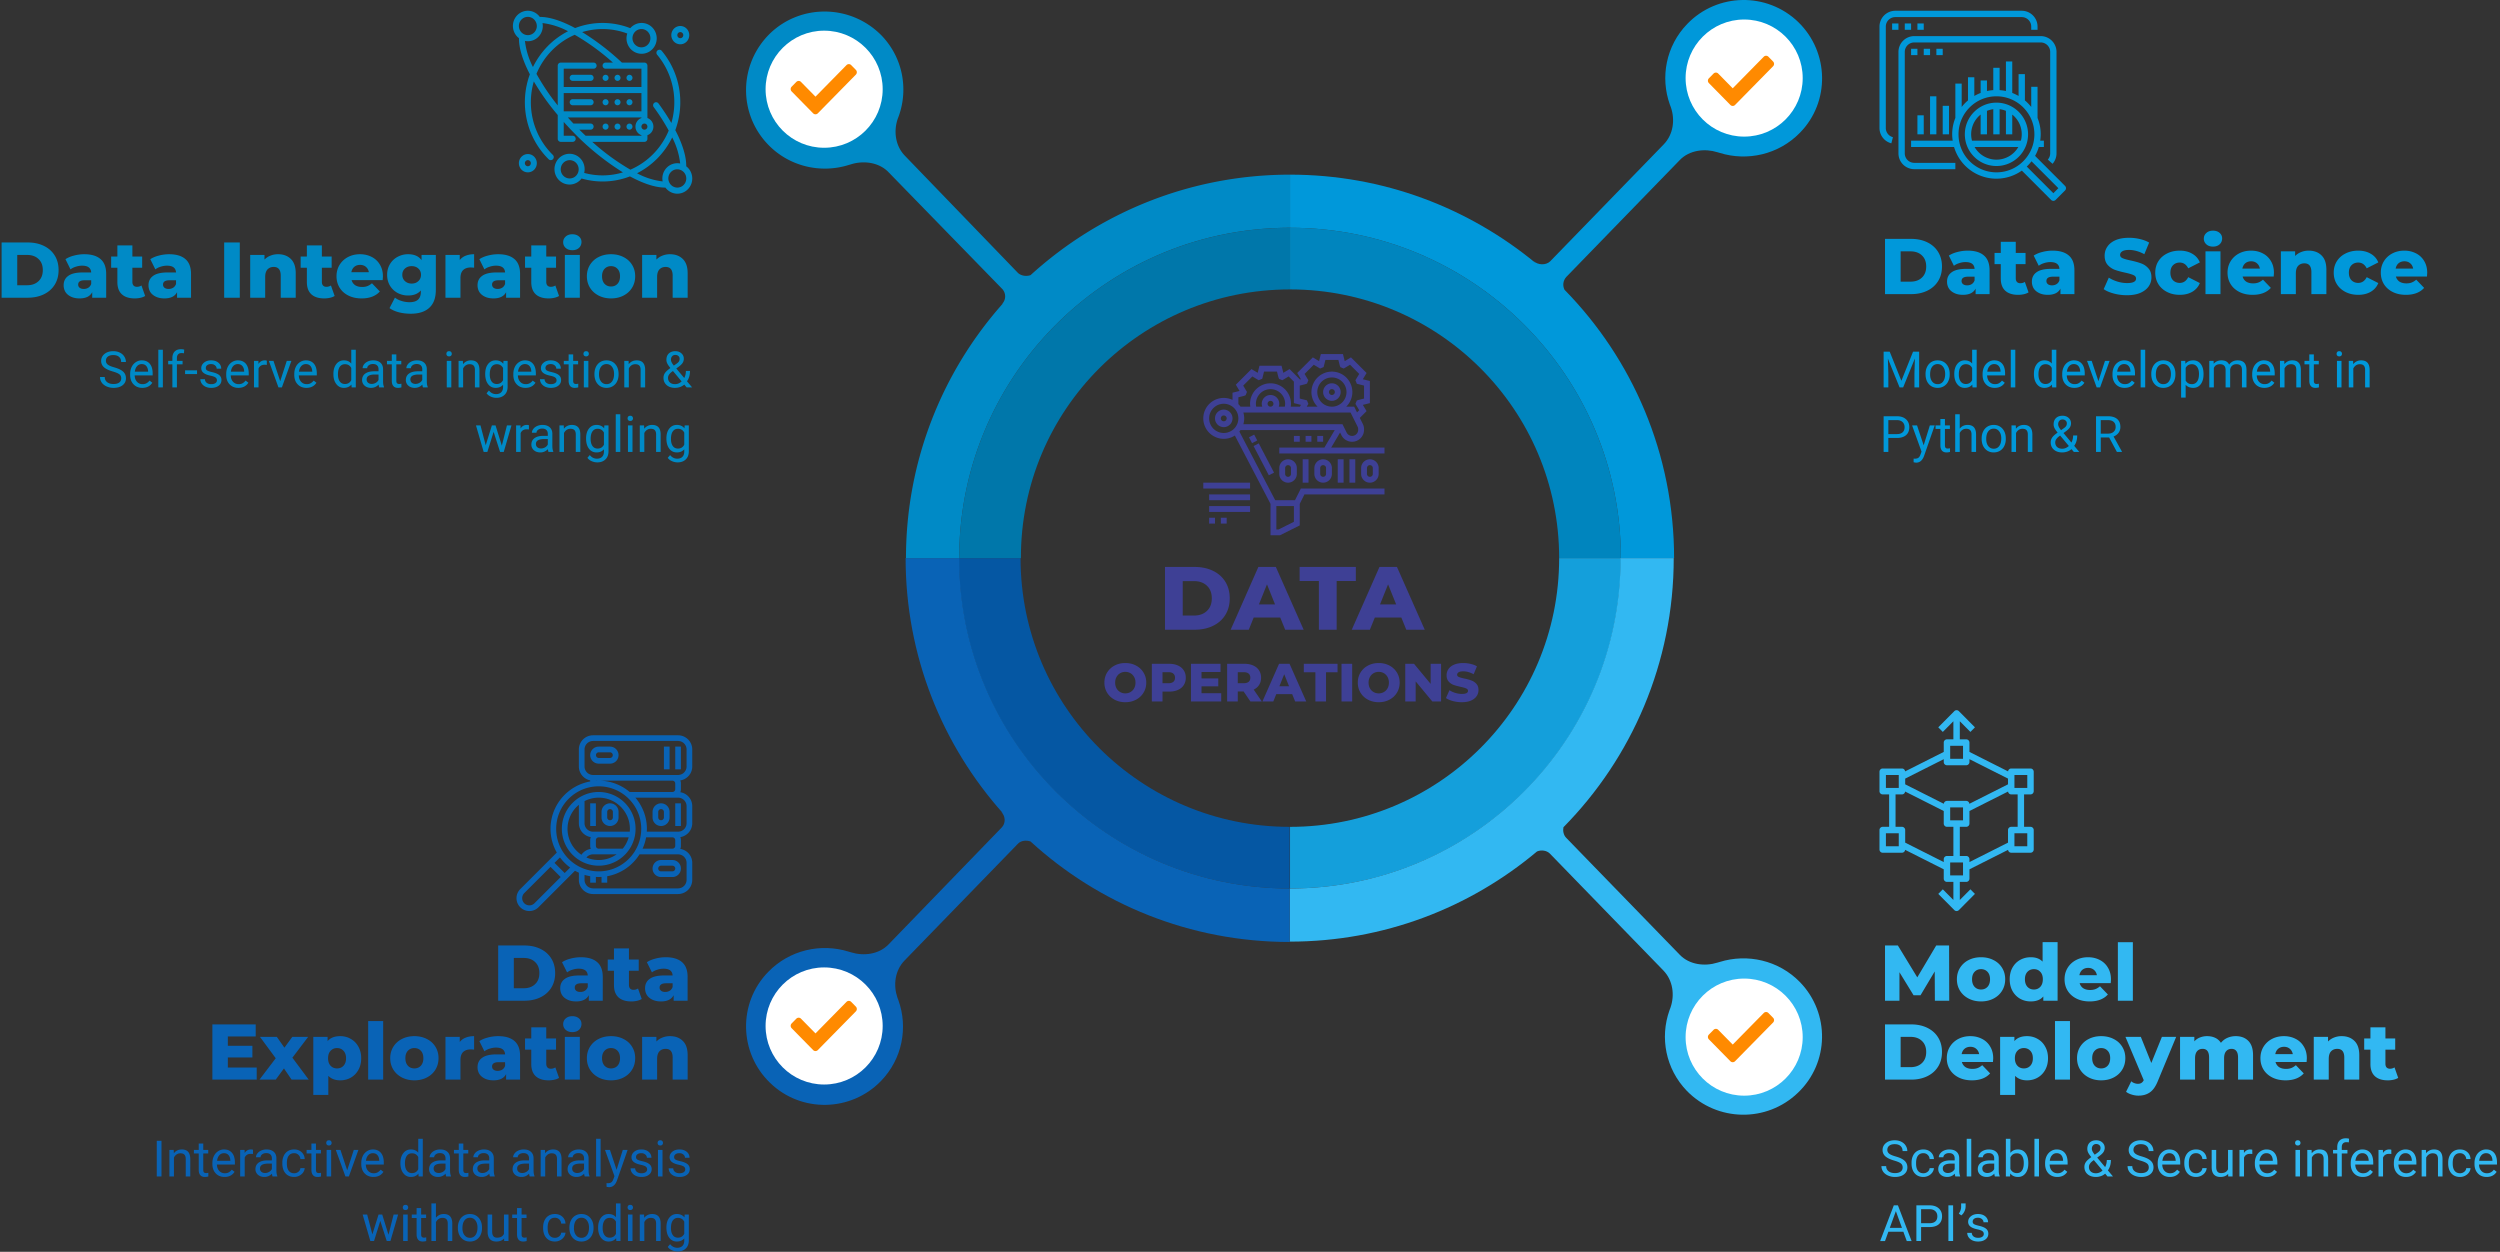 <?xml version="1.0" encoding="UTF-8"?> <svg xmlns="http://www.w3.org/2000/svg" width="697" height="349" fill="none"><rect width="100%" height="100%" fill="#333333" stroke="none"/><path d="M.45 67.6h7.282c1.687 0 3.183.315 4.488.946 1.305.63 2.317 1.525 3.036 2.684.719 1.159 1.078 2.515 1.078 4.07 0 1.555-.36 2.911-1.078 4.07-.719 1.159-1.73 2.053-3.036 2.684-1.305.63-2.801.946-4.488.946H.45V67.6zm7.106 11.924c1.32 0 2.376-.374 3.168-1.122.807-.748 1.21-1.782 1.21-3.102 0-1.32-.403-2.354-1.21-3.102-.792-.748-1.848-1.122-3.168-1.122h-2.75v8.448h2.75zM23.51 70.878c1.98 0 3.49.455 4.532 1.364 1.041.895 1.562 2.273 1.562 4.136V83H25.71v-1.54c-.601 1.159-1.775 1.738-3.52 1.738-.924 0-1.723-.161-2.398-.484-.675-.323-1.188-.755-1.54-1.298-.337-.557-.506-1.188-.506-1.892 0-1.13.433-2.002 1.298-2.618.865-.63 2.2-.946 4.004-.946h2.376c-.073-1.261-.917-1.892-2.53-1.892a5.6 5.6 0 00-1.738.286c-.587.176-1.085.425-1.496.748l-1.408-2.838c.66-.44 1.46-.777 2.398-1.012.953-.25 1.907-.374 2.86-.374zm-.154 9.68c.484 0 .91-.117 1.276-.352.367-.235.63-.58.792-1.034v-1.034H23.62c-1.217 0-1.826.403-1.826 1.21 0 .367.14.66.418.88.279.22.66.33 1.144.33zM40.47 82.516c-.352.22-.784.389-1.298.506a7.002 7.002 0 01-1.606.176c-1.554 0-2.75-.381-3.586-1.144-.836-.763-1.254-1.9-1.254-3.41V74.64h-1.738v-3.124h1.738v-3.102h4.18v3.102h2.728v3.124h-2.728v3.96c0 .425.11.763.33 1.012.235.235.543.352.924.352.484 0 .91-.125 1.276-.374l1.034 2.926zM47.164 70.878c1.98 0 3.49.455 4.532 1.364 1.041.895 1.562 2.273 1.562 4.136V83h-3.894v-1.54c-.601 1.159-1.774 1.738-3.52 1.738-.924 0-1.723-.161-2.398-.484-.674-.323-1.188-.755-1.54-1.298-.337-.557-.506-1.188-.506-1.892 0-1.13.433-2.002 1.298-2.618.865-.63 2.2-.946 4.004-.946h2.376c-.073-1.261-.917-1.892-2.53-1.892a5.6 5.6 0 00-1.738.286c-.587.176-1.085.425-1.496.748l-1.408-2.838c.66-.44 1.46-.777 2.398-1.012.953-.25 1.907-.374 2.86-.374zm-.154 9.68c.484 0 .91-.117 1.276-.352.367-.235.63-.58.792-1.034v-1.034h-1.804c-1.217 0-1.826.403-1.826 1.21 0 .367.14.66.418.88.279.22.66.33 1.144.33zM62.497 67.6h4.356V83h-4.356V67.6zM77.52 70.878c1.481 0 2.67.44 3.564 1.32.91.88 1.364 2.207 1.364 3.982V83h-4.18v-6.138c0-1.628-.653-2.442-1.958-2.442-.719 0-1.298.235-1.738.704-.425.47-.638 1.173-.638 2.112V83h-4.18V71.076h3.982v1.298a4.615 4.615 0 011.672-1.1 5.525 5.525 0 012.112-.396zM93.3 82.516c-.352.22-.784.389-1.298.506a7.001 7.001 0 01-1.606.176c-1.554 0-2.75-.381-3.586-1.144-.836-.763-1.254-1.9-1.254-3.41V74.64h-1.738v-3.124h1.738v-3.102h4.18v3.102h2.728v3.124h-2.727v3.96c0 .425.11.763.33 1.012.234.235.542.352.923.352.484 0 .91-.125 1.276-.374l1.034 2.926zM106.757 77.06c0 .03-.022.374-.066 1.034h-8.669c.176.616.514 1.093 1.012 1.43.514.323 1.152.484 1.915.484.572 0 1.063-.08 1.474-.242.425-.161.85-.425 1.276-.792l2.2 2.288c-1.159 1.29-2.853 1.936-5.082 1.936-1.394 0-2.618-.264-3.674-.792s-1.878-1.261-2.465-2.2c-.572-.939-.858-2.002-.858-3.19 0-1.173.28-2.222.837-3.146a5.971 5.971 0 012.353-2.2c.998-.528 2.12-.792 3.367-.792 1.188 0 2.266.25 3.234.748a5.445 5.445 0 012.288 2.134c.572.924.858 2.024.858 3.3zm-6.358-3.212c-.646 0-1.189.183-1.629.55-.425.367-.696.865-.813 1.496h4.884c-.118-.63-.396-1.13-.836-1.496-.426-.367-.961-.55-1.606-.55zM121.51 71.076v9.746c0 2.215-.602 3.872-1.804 4.972-1.203 1.115-2.934 1.672-5.192 1.672-1.174 0-2.274-.132-3.3-.396-1.027-.264-1.9-.653-2.618-1.166l1.518-2.926c.484.396 1.092.704 1.826.924a7.323 7.323 0 002.2.352c1.1 0 1.906-.242 2.42-.726.513-.484.77-1.203.77-2.156v-.396c-.807.939-1.988 1.408-3.542 1.408a6.201 6.201 0 01-2.926-.704 5.548 5.548 0 01-2.134-2.024c-.528-.88-.792-1.892-.792-3.036 0-1.13.264-2.127.792-2.992a5.34 5.34 0 012.134-2.024 6.05 6.05 0 012.926-.726c1.701 0 2.948.55 3.74 1.65v-1.452h3.982zm-6.732 7.986c.748 0 1.364-.227 1.848-.682.498-.455.748-1.041.748-1.76 0-.719-.242-1.298-.726-1.738-.484-.455-1.108-.682-1.87-.682-.763 0-1.394.227-1.892.682-.484.44-.726 1.02-.726 1.738 0 .719.249 1.305.748 1.76.498.455 1.122.682 1.87.682zM128.177 72.506a3.826 3.826 0 011.65-1.21c.69-.279 1.474-.418 2.354-.418v3.762a8.53 8.53 0 00-.946-.066c-.894 0-1.598.242-2.112.726-.498.484-.748 1.225-.748 2.222V83h-4.18V71.076h3.982v1.43zM138.902 70.878c1.98 0 3.491.455 4.532 1.364 1.042.895 1.562 2.273 1.562 4.136V83h-3.894v-1.54c-.601 1.159-1.774 1.738-3.52 1.738-.924 0-1.723-.161-2.398-.484-.674-.323-1.187-.755-1.539-1.298-.338-.557-.507-1.188-.507-1.892 0-1.13.433-2.002 1.298-2.618.866-.63 2.2-.946 4.004-.946h2.376c-.073-1.261-.916-1.892-2.53-1.892a5.6 5.6 0 00-1.738.286c-.586.176-1.085.425-1.496.748l-1.407-2.838c.66-.44 1.459-.777 2.397-1.012a11.27 11.27 0 012.86-.374zm-.154 9.68c.484 0 .91-.117 1.276-.352.367-.235.631-.58.792-1.034v-1.034h-1.804c-1.217 0-1.826.403-1.826 1.21 0 .367.14.66.418.88.279.22.66.33 1.144.33zM155.863 82.516c-.352.22-.785.389-1.298.506a7.003 7.003 0 01-1.606.176c-1.555 0-2.75-.381-3.586-1.144-.836-.763-1.254-1.9-1.254-3.41V74.64h-1.738v-3.124h1.738v-3.102h4.18v3.102h2.728v3.124h-2.728v3.96c0 .425.11.763.33 1.012.235.235.543.352.924.352.484 0 .909-.125 1.276-.374l1.034 2.926zM157.475 71.076h4.18V83h-4.18V71.076zm2.09-1.32c-.763 0-1.379-.213-1.848-.638a2.049 2.049 0 01-.704-1.584c0-.63.234-1.159.704-1.584.469-.425 1.085-.638 1.848-.638.762 0 1.378.205 1.848.616.469.396.704.91.704 1.54 0 .66-.235 1.21-.704 1.65-.47.425-1.086.638-1.848.638zM170.355 83.198c-1.276 0-2.427-.264-3.454-.792-1.026-.528-1.833-1.261-2.42-2.2-.572-.939-.858-2.002-.858-3.19 0-1.173.286-2.23.858-3.168a5.936 5.936 0 012.398-2.178c1.027-.528 2.186-.792 3.476-.792 1.291 0 2.45.264 3.476.792 1.027.513 1.826 1.24 2.398 2.178.572.924.858 1.98.858 3.168 0 1.188-.286 2.251-.858 3.19-.572.939-1.371 1.672-2.398 2.2-1.026.528-2.185.792-3.476.792zm0-3.322c.734 0 1.335-.25 1.804-.748.47-.513.704-1.217.704-2.112 0-.88-.234-1.57-.704-2.068-.469-.499-1.07-.748-1.804-.748-.733 0-1.334.25-1.804.748-.469.499-.704 1.188-.704 2.068 0 .895.235 1.599.704 2.112.47.499 1.071.748 1.804.748zM186.79 70.878c1.481 0 2.669.44 3.564 1.32.909.88 1.364 2.207 1.364 3.982V83h-4.18v-6.138c0-1.628-.653-2.442-1.958-2.442-.719 0-1.298.235-1.738.704-.426.47-.638 1.173-.638 2.112V83h-4.18V71.076h3.982v1.298a4.606 4.606 0 011.672-1.1 5.523 5.523 0 012.112-.396zM31.426 103.563c-1.126-.323-1.946-.72-2.461-1.189a2.294 2.294 0 01-.766-1.75c0-.784.312-1.431.937-1.941.629-.515 1.444-.773 2.447-.773.684 0 1.292.132 1.825.397.538.264.953.629 1.244 1.093.297.465.445.973.445 1.525h-1.32c0-.602-.191-1.073-.574-1.415-.383-.347-.923-.52-1.62-.52-.647 0-1.153.144-1.518.43-.36.284-.54.678-.54 1.184 0 .405.171.749.513 1.032.346.278.932.533 1.757.765.83.233 1.477.49 1.941.773.47.278.816.604 1.04.977.227.374.341.814.341 1.32 0 .806-.314 1.453-.943 1.941-.63.483-1.47.725-2.523.725a4.71 4.71 0 01-1.914-.39c-.592-.264-1.05-.624-1.374-1.08a2.64 2.64 0 01-.478-1.552h1.32c0 .602.22 1.078.662 1.429.447.346 1.041.519 1.784.519.693 0 1.224-.141 1.593-.423.37-.283.554-.668.554-1.156 0-.487-.171-.863-.513-1.128-.342-.268-.961-.533-1.86-.793zM39.677 108.137c-1.003 0-1.819-.328-2.447-.985-.63-.66-.944-1.542-.944-2.645v-.233c0-.733.14-1.387.417-1.961a3.287 3.287 0 011.176-1.354 2.958 2.958 0 011.64-.492c.962 0 1.71.317 2.243.95.533.633.8 1.54.8 2.721v.526H37.55c.018.729.23 1.319.636 1.771.41.446.93.67 1.558.67.447 0 .825-.092 1.135-.274.31-.182.58-.424.813-.725l.773.602c-.62.952-1.55 1.429-2.79 1.429zm-.157-6.631c-.51 0-.94.187-1.286.56-.346.37-.56.889-.642 1.559h3.705v-.096c-.037-.642-.21-1.139-.52-1.49-.31-.355-.729-.533-1.258-.533zM45.405 108h-1.264V97.5h1.264V108zM48.058 108v-6.419h-1.17v-.977h1.17v-.76c0-.792.212-1.405.635-1.838.424-.433 1.023-.65 1.798-.65.292 0 .581.04.868.117l-.068 1.025a3.625 3.625 0 00-.684-.062c-.41 0-.727.121-.95.363-.223.237-.335.579-.335 1.025v.78h1.58v.977h-1.58V108h-1.264zM54.934 104.288H51.6v-1.032h3.336v1.032zM60.478 106.038c0-.342-.13-.606-.39-.793-.254-.191-.703-.355-1.346-.492-.638-.137-1.146-.301-1.524-.492-.374-.192-.652-.42-.834-.684a1.65 1.65 0 01-.267-.943c0-.606.255-1.119.766-1.538.515-.42 1.171-.629 1.968-.629.84 0 1.518.216 2.038.649.524.433.786.987.786 1.661h-1.272c0-.346-.148-.645-.444-.895-.292-.251-.66-.376-1.108-.376-.46 0-.82.1-1.08.301-.26.2-.39.462-.39.786 0 .305.122.535.363.69.242.155.677.303 1.306.445.633.141 1.146.309 1.538.505.392.196.681.433.868.711.191.274.287.609.287 1.005 0 .661-.264 1.192-.793 1.593-.529.396-1.214.595-2.057.595-.593 0-1.117-.105-1.573-.315a2.585 2.585 0 01-1.073-.875 2.145 2.145 0 01-.383-1.223h1.265c.023.423.191.761.506 1.011.319.246.738.37 1.258.37.478 0 .86-.096 1.148-.288.292-.196.438-.455.438-.779zM66.46 108.137c-1.003 0-1.818-.328-2.447-.985-.63-.66-.944-1.542-.944-2.645v-.233c0-.733.14-1.387.417-1.961a3.287 3.287 0 011.176-1.354 2.958 2.958 0 011.64-.492c.962 0 1.71.317 2.243.95.533.633.8 1.54.8 2.721v.526h-5.011c.018.729.23 1.319.636 1.771.41.446.93.67 1.558.67.447 0 .825-.092 1.135-.274.31-.182.581-.424.814-.725l.772.602c-.62.952-1.55 1.429-2.79 1.429zm-.157-6.631c-.51 0-.94.187-1.285.56-.347.37-.561.889-.643 1.559h3.705v-.096c-.036-.642-.21-1.139-.52-1.49-.31-.355-.729-.533-1.257-.533zM74.39 101.738a3.777 3.777 0 00-.622-.048c-.83 0-1.393.354-1.689 1.06V108h-1.265v-7.396h1.23l.021.854c.415-.661 1.003-.991 1.764-.991.246 0 .433.032.56.096v1.175zM78.122 106.284l1.832-5.68h1.292L78.594 108h-.964l-2.68-7.396h1.292l1.88 5.68zM85.436 108.137c-1.002 0-1.818-.328-2.447-.985-.629-.66-.943-1.542-.943-2.645v-.233c0-.733.139-1.387.417-1.961a3.286 3.286 0 011.176-1.354 2.959 2.959 0 011.64-.492c.962 0 1.71.317 2.243.95.533.633.8 1.54.8 2.721v.526H83.31c.018.729.23 1.319.635 1.771.41.446.93.67 1.559.67.447 0 .825-.092 1.135-.274.31-.182.58-.424.813-.725l.773.602c-.62.952-1.55 1.429-2.79 1.429zm-.157-6.631c-.51 0-.938.187-1.285.56-.346.37-.56.889-.642 1.559h3.705v-.096c-.037-.642-.21-1.139-.52-1.49-.31-.355-.73-.533-1.258-.533zM92.956 104.24c0-1.135.269-2.046.807-2.734.537-.693 1.241-1.039 2.112-1.039.866 0 1.552.296 2.058.888V97.5h1.264V108h-1.162l-.061-.793c-.506.62-1.21.93-2.113.93-.857 0-1.556-.351-2.098-1.053-.538-.702-.807-1.618-.807-2.748v-.096zm1.265.144c0 .838.173 1.495.52 1.969.346.474.824.71 1.435.71.802 0 1.388-.36 1.757-1.08v-3.397c-.379-.697-.96-1.046-1.744-1.046-.62 0-1.102.239-1.449.718-.346.478-.52 1.187-.52 2.126zM105.732 108c-.073-.146-.132-.406-.177-.779-.588.61-1.29.916-2.106.916-.729 0-1.328-.205-1.798-.616a2.016 2.016 0 01-.697-1.572c0-.77.292-1.367.875-1.791.588-.428 1.413-.642 2.475-.642h1.23v-.581c0-.442-.132-.793-.396-1.053-.265-.264-.654-.397-1.169-.397-.451 0-.83.114-1.135.342-.305.228-.458.504-.458.827h-1.272c0-.369.13-.724.39-1.066.264-.346.62-.62 1.067-.82a3.6 3.6 0 011.483-.301c.852 0 1.52.214 2.003.642.483.424.734 1.01.752 1.757v3.405c0 .679.086 1.219.26 1.62V108h-1.327zm-2.098-.964c.396 0 .772-.102 1.128-.307.355-.206.613-.472.772-.8v-1.518h-.991c-1.55 0-2.324.454-2.324 1.36 0 .397.132.707.396.93.265.223.604.335 1.019.335zM110.497 98.813v1.791h1.381v.977h-1.381v4.587c0 .296.062.52.185.67.123.146.332.219.629.219.145 0 .346-.028.601-.082V108a3.674 3.674 0 01-.971.137c-.565 0-.991-.171-1.278-.513-.287-.342-.431-.827-.431-1.456v-4.587h-1.346v-.977h1.346v-1.791h1.265zM117.928 108c-.073-.146-.132-.406-.178-.779-.588.61-1.29.916-2.105.916-.73 0-1.329-.205-1.798-.616a2.014 2.014 0 01-.698-1.572c0-.77.292-1.367.875-1.791.588-.428 1.413-.642 2.475-.642h1.23v-.581c0-.442-.132-.793-.396-1.053-.264-.264-.654-.397-1.169-.397-.451 0-.829.114-1.135.342-.305.228-.458.504-.458.827H113.3c0-.369.13-.724.389-1.066.265-.346.62-.62 1.067-.82a3.6 3.6 0 011.483-.301c.852 0 1.52.214 2.003.642.483.424.734 1.01.752 1.757v3.405c0 .679.087 1.219.26 1.62V108h-1.326zm-2.099-.964a2.22 2.22 0 001.128-.307c.355-.206.613-.472.772-.8v-1.518h-.991c-1.549 0-2.324.454-2.324 1.36 0 .397.132.707.397.93.264.223.603.335 1.018.335zM125.823 108h-1.264v-7.396h1.264V108zm-1.367-9.358c0-.206.062-.379.185-.52.127-.141.314-.212.56-.212.246 0 .433.07.561.212a.75.75 0 01.191.52.725.725 0 01-.191.512c-.128.137-.315.205-.561.205-.246 0-.433-.068-.56-.205a.738.738 0 01-.185-.512zM129.05 100.604l.041.929c.565-.711 1.303-1.066 2.215-1.066 1.563 0 2.351.882 2.365 2.645V108h-1.265v-4.895c-.004-.533-.127-.927-.369-1.182-.237-.255-.608-.383-1.114-.383-.41 0-.77.109-1.08.328-.31.219-.552.506-.725.862V108h-1.265v-7.396h1.197zM135.277 104.24c0-1.153.267-2.069.8-2.748.533-.683 1.24-1.025 2.119-1.025.903 0 1.607.319 2.113.957l.061-.82h1.155v7.218c0 .957-.284 1.712-.854 2.263-.565.551-1.326.827-2.283.827a3.804 3.804 0 01-1.566-.342c-.51-.228-.9-.54-1.169-.936l.657-.759c.542.67 1.205 1.005 1.989 1.005.615 0 1.094-.173 1.435-.52.347-.346.52-.834.52-1.463v-.635c-.506.583-1.196.875-2.071.875-.866 0-1.568-.349-2.106-1.046-.533-.697-.8-1.648-.8-2.851zm1.272.144c0 .834.171 1.49.513 1.969.341.474.82.71 1.435.71.798 0 1.383-.362 1.757-1.086V102.6c-.387-.707-.969-1.06-1.743-1.06-.616 0-1.096.239-1.443.718-.346.478-.519 1.187-.519 2.126zM146.509 108.137c-1.003 0-1.819-.328-2.447-.985-.629-.66-.944-1.542-.944-2.645v-.233c0-.733.139-1.387.417-1.961a3.292 3.292 0 011.176-1.354 2.96 2.96 0 011.641-.492c.961 0 1.709.317 2.242.95.533.633.8 1.54.8 2.721v.526h-5.011c.018.729.23 1.319.636 1.771.41.446.929.67 1.558.67.447 0 .825-.092 1.135-.274.31-.182.581-.424.813-.725l.773.602c-.62.952-1.55 1.429-2.789 1.429zm-.157-6.631c-.511 0-.939.187-1.286.56-.346.37-.56.889-.642 1.559h3.705v-.096c-.037-.642-.21-1.139-.52-1.49-.31-.355-.729-.533-1.257-.533zM155.17 106.038c0-.342-.13-.606-.39-.793-.255-.191-.704-.355-1.346-.492-.638-.137-1.147-.301-1.525-.492-.374-.192-.652-.42-.834-.684a1.648 1.648 0 01-.266-.943c0-.606.255-1.119.765-1.538.515-.42 1.171-.629 1.969-.629.838 0 1.518.216 2.037.649.524.433.786.987.786 1.661h-1.271c0-.346-.148-.645-.445-.895-.291-.251-.66-.376-1.107-.376-.46 0-.82.1-1.08.301-.26.2-.39.462-.39.786 0 .305.121.535.363.69.241.155.676.303 1.305.445.634.141 1.146.309 1.538.505.392.196.682.433.868.711.192.274.288.609.288 1.005 0 .661-.265 1.192-.793 1.593-.529.396-1.215.595-2.058.595-.592 0-1.117-.105-1.572-.315a2.587 2.587 0 01-1.074-.875 2.145 2.145 0 01-.382-1.223h1.264c.023.423.192.761.506 1.011.319.246.738.37 1.258.37.478 0 .861-.096 1.148-.288.292-.196.438-.455.438-.779zM159.798 98.813v1.791h1.381v.977h-1.381v4.587c0 .296.061.52.184.67.123.146.333.219.629.219.146 0 .347-.028.602-.082V108a3.674 3.674 0 01-.971.137c-.565 0-.991-.171-1.278-.513-.287-.342-.431-.827-.431-1.456v-4.587h-1.346v-.977h1.346v-1.791h1.265zM164.036 108h-1.265v-7.396h1.265V108zm-1.367-9.358c0-.206.061-.379.185-.52.127-.141.314-.212.56-.212.246 0 .433.07.561.212a.75.75 0 01.191.52.725.725 0 01-.191.512c-.128.137-.315.205-.561.205-.246 0-.433-.068-.56-.205a.734.734 0 01-.185-.512zM165.731 104.233c0-.724.142-1.376.424-1.955a3.226 3.226 0 011.19-1.34c.51-.314 1.091-.471 1.743-.471 1.007 0 1.821.348 2.44 1.046.625.697.937 1.624.937 2.782v.089c0 .72-.139 1.367-.417 1.941a3.117 3.117 0 01-1.183 1.333c-.51.319-1.098.479-1.763.479-1.003 0-1.817-.349-2.441-1.046-.62-.697-.93-1.62-.93-2.769v-.089zm1.272.151c0 .82.189 1.479.567 1.975.383.497.894.746 1.532.746.642 0 1.153-.251 1.531-.752.378-.506.567-1.213.567-2.12 0-.811-.194-1.467-.581-1.968-.383-.506-.893-.759-1.531-.759-.624 0-1.128.248-1.511.745s-.574 1.208-.574 2.133zM175.247 100.604l.041.929c.565-.711 1.303-1.066 2.215-1.066 1.563 0 2.351.882 2.365 2.645V108h-1.264v-4.895c-.005-.533-.128-.927-.37-1.182-.237-.255-.608-.383-1.114-.383-.41 0-.77.109-1.08.328-.31.219-.551.506-.725.862V108h-1.264v-7.396h1.196zM184.981 105.327c0-.478.133-.918.397-1.319.269-.401.779-.868 1.531-1.402-.442-.537-.738-.97-.889-1.298a2.336 2.336 0 01-.225-.978c0-.756.223-1.349.67-1.777.446-.429 1.053-.643 1.818-.643.684 0 1.249.2 1.696.602.446.396.669.897.669 1.504 0 .401-.102.772-.307 1.114-.201.337-.554.693-1.06 1.066l-.731.54 2.215 2.646c.31-.593.464-1.251.464-1.976h1.142c0 1.162-.28 2.126-.841 2.892l1.422 1.702h-1.517l-.664-.786a3.484 3.484 0 01-1.189.69 4.22 4.22 0 01-1.381.233c-.971 0-1.75-.258-2.338-.773-.588-.515-.882-1.194-.882-2.037zm3.22 1.778c.67 0 1.283-.256 1.839-.766l-2.427-2.905-.225.164c-.761.56-1.142 1.137-1.142 1.729 0 .538.173.969.52 1.292.351.324.829.486 1.435.486zm-1.141-6.816c0 .438.268.984.806 1.641l.807-.568c.31-.218.522-.426.636-.622.114-.2.17-.442.17-.724a.967.967 0 00-.341-.76c-.228-.204-.515-.307-.862-.307-.373 0-.67.128-.888.383-.219.25-.328.57-.328.957zM139.912 124.257l1.422-5.653h1.265L140.445 126h-1.025l-1.798-5.605-1.75 5.605h-1.025l-2.147-7.396h1.258l1.456 5.537 1.723-5.537h1.018l1.757 5.653zM147.466 119.738a3.785 3.785 0 00-.622-.048c-.83 0-1.393.354-1.689 1.06V126h-1.264v-7.396h1.23l.021.854c.414-.661 1.002-.991 1.763-.991.246 0 .433.032.561.096v1.175zM152.928 126c-.073-.146-.132-.406-.178-.779-.588.61-1.29.916-2.105.916-.73 0-1.329-.205-1.798-.616a2.014 2.014 0 01-.698-1.572c0-.77.292-1.367.875-1.791.588-.428 1.413-.642 2.475-.642h1.23v-.581c0-.442-.132-.793-.396-1.053-.264-.264-.654-.397-1.169-.397-.451 0-.829.114-1.135.342-.305.228-.458.504-.458.827H148.3c0-.369.13-.724.389-1.066.265-.346.62-.62 1.067-.82a3.6 3.6 0 011.483-.301c.852 0 1.52.214 2.003.642.483.424.734 1.01.752 1.757v3.405c0 .679.087 1.219.26 1.62V126h-1.326zm-2.099-.964a2.22 2.22 0 001.128-.307c.355-.206.613-.472.772-.8v-1.518h-.991c-1.549 0-2.324.454-2.324 1.36 0 .397.132.707.397.93.264.223.603.335 1.018.335zM157.173 118.604l.041.929c.565-.711 1.303-1.066 2.215-1.066 1.563 0 2.351.882 2.365 2.645V126h-1.265v-4.895c-.004-.533-.127-.927-.369-1.182-.237-.255-.608-.383-1.114-.383-.41 0-.77.109-1.08.328-.31.219-.552.506-.725.862V126h-1.264v-7.396h1.196zM163.4 122.24c0-1.153.267-2.069.8-2.748.533-.683 1.24-1.025 2.119-1.025.903 0 1.607.319 2.113.957l.061-.82h1.155v7.218c0 .957-.284 1.712-.854 2.263-.565.551-1.326.827-2.283.827a3.808 3.808 0 01-1.566-.342c-.51-.228-.9-.54-1.169-.936l.657-.759c.542.67 1.205 1.005 1.989 1.005.615 0 1.094-.173 1.435-.52.347-.346.52-.834.52-1.463v-.635c-.506.583-1.196.875-2.071.875-.866 0-1.568-.349-2.106-1.046-.533-.697-.8-1.648-.8-2.851zm1.272.144c0 .834.171 1.49.513 1.969.341.474.82.71 1.435.71.798 0 1.383-.362 1.757-1.086V120.6c-.387-.707-.968-1.06-1.743-1.06-.615 0-1.096.239-1.443.718-.346.478-.519 1.187-.519 2.126zM172.937 126h-1.265v-10.5h1.265V126zM176.341 126h-1.265v-7.396h1.265V126zm-1.367-9.358c0-.205.061-.379.184-.52.128-.141.315-.212.561-.212.246 0 .433.071.56.212a.746.746 0 01.192.52.718.718 0 01-.192.512c-.127.137-.314.205-.56.205-.246 0-.433-.068-.561-.205a.735.735 0 01-.184-.512zM179.567 118.604l.041.929c.565-.711 1.304-1.066 2.215-1.066 1.563 0 2.352.882 2.365 2.645V126h-1.264v-4.895c-.005-.533-.128-.927-.369-1.182-.237-.255-.609-.383-1.115-.383-.41 0-.77.109-1.08.328-.31.219-.551.506-.724.862V126h-1.265v-7.396h1.196zM185.795 122.24c0-1.153.267-2.069.8-2.748.533-.683 1.239-1.025 2.119-1.025.902 0 1.606.319 2.112.957l.062-.82h1.155v7.218c0 .957-.285 1.712-.855 2.263-.565.551-1.326.827-2.283.827a3.8 3.8 0 01-1.565-.342c-.511-.228-.9-.54-1.169-.936l.656-.759c.542.67 1.206 1.005 1.989 1.005.616 0 1.094-.173 1.436-.52.346-.346.519-.834.519-1.463v-.635c-.505.583-1.196.875-2.071.875-.866 0-1.568-.349-2.105-1.046-.533-.697-.8-1.648-.8-2.851zm1.271.144c0 .834.171 1.49.513 1.969.342.474.82.71 1.436.71.797 0 1.383-.362 1.756-1.086V120.6c-.387-.707-.968-1.06-1.743-1.06-.615 0-1.096.239-1.442.718-.346.478-.52 1.187-.52 2.126z" fill="#008AC6"></path><path d="M525.54 66.6h7.282c1.687 0 3.183.315 4.488.946 1.305.63 2.317 1.525 3.036 2.684.719 1.159 1.078 2.515 1.078 4.07 0 1.555-.359 2.911-1.078 4.07-.719 1.159-1.731 2.053-3.036 2.684-1.305.63-2.801.946-4.488.946h-7.282V66.6zm7.106 11.924c1.32 0 2.376-.374 3.168-1.122.807-.748 1.21-1.782 1.21-3.102 0-1.32-.403-2.354-1.21-3.102-.792-.748-1.848-1.122-3.168-1.122h-2.75v8.448h2.75zM548.6 69.878c1.98 0 3.49.455 4.532 1.364 1.041.895 1.562 2.273 1.562 4.136V82H550.8v-1.54c-.602 1.159-1.775 1.738-3.52 1.738-.924 0-1.724-.161-2.398-.484-.675-.323-1.188-.755-1.54-1.298-.338-.557-.506-1.188-.506-1.892 0-1.13.432-2.002 1.298-2.618.865-.63 2.2-.946 4.004-.946h2.376c-.074-1.261-.917-1.892-2.53-1.892-.572 0-1.152.095-1.738.286-.587.176-1.086.425-1.496.748l-1.408-2.838c.66-.44 1.459-.777 2.398-1.012.953-.25 1.906-.374 2.86-.374zm-.154 9.68c.484 0 .909-.117 1.276-.352.366-.235.63-.58.792-1.034v-1.034h-1.804c-1.218 0-1.826.403-1.826 1.21 0 .367.139.66.418.88.278.22.66.33 1.144.33zM565.56 81.516c-.352.22-.784.389-1.298.506a6.997 6.997 0 01-1.606.176c-1.554 0-2.75-.381-3.586-1.144-.836-.763-1.254-1.9-1.254-3.41V73.64h-1.738v-3.124h1.738v-3.102h4.18v3.102h2.728v3.124h-2.728v3.96c0 .425.11.763.33 1.012.235.235.543.352.924.352.484 0 .91-.125 1.276-.374l1.034 2.926zM572.254 69.878c1.98 0 3.491.455 4.532 1.364 1.041.895 1.562 2.273 1.562 4.136V82h-3.894v-1.54c-.601 1.159-1.775 1.738-3.52 1.738-.924 0-1.723-.161-2.398-.484-.675-.323-1.188-.755-1.54-1.298-.337-.557-.506-1.188-.506-1.892 0-1.13.433-2.002 1.298-2.618.865-.63 2.2-.946 4.004-.946h2.376c-.073-1.261-.917-1.892-2.53-1.892a5.6 5.6 0 00-1.738.286c-.587.176-1.085.425-1.496.748l-1.408-2.838c.66-.44 1.459-.777 2.398-1.012.953-.25 1.907-.374 2.86-.374zm-.154 9.68c.484 0 .909-.117 1.276-.352s.631-.58.792-1.034v-1.034h-1.804c-1.217 0-1.826.403-1.826 1.21 0 .367.139.66.418.88.279.22.66.33 1.144.33zM592.999 82.308c-1.247 0-2.457-.154-3.63-.462-1.173-.308-2.127-.719-2.86-1.232l1.43-3.212c.689.455 1.489.821 2.398 1.1a9.126 9.126 0 002.684.418c1.672 0 2.508-.418 2.508-1.254 0-.44-.242-.763-.726-.968-.469-.22-1.232-.447-2.288-.682-1.159-.25-2.127-.513-2.904-.792a4.984 4.984 0 01-2.002-1.386c-.557-.63-.836-1.481-.836-2.552 0-.939.257-1.782.77-2.53.513-.763 1.276-1.364 2.288-1.804 1.027-.44 2.281-.66 3.762-.66 1.012 0 2.009.117 2.992.352.983.22 1.848.55 2.596.99l-1.342 3.234c-1.467-.792-2.889-1.188-4.268-1.188-.865 0-1.496.132-1.892.396-.396.25-.594.58-.594.99 0 .41.235.719.704.924.469.205 1.225.418 2.266.638 1.173.25 2.141.52 2.904.814a4.794 4.794 0 012.002 1.364c.572.616.858 1.46.858 2.53 0 .924-.257 1.76-.77 2.508s-1.283 1.35-2.31 1.804c-1.027.44-2.273.66-3.74.66zM607.727 82.198c-1.32 0-2.501-.264-3.542-.792s-1.855-1.261-2.442-2.2c-.572-.939-.858-2.002-.858-3.19 0-1.188.286-2.244.858-3.168.587-.939 1.401-1.665 2.442-2.178 1.041-.528 2.222-.792 3.542-.792 1.349 0 2.515.293 3.498.88.983.572 1.679 1.371 2.09 2.398l-3.234 1.65c-.543-1.07-1.335-1.606-2.376-1.606-.748 0-1.371.25-1.87.748-.484.499-.726 1.188-.726 2.068 0 .895.242 1.599.726 2.112.499.499 1.122.748 1.87.748 1.041 0 1.833-.535 2.376-1.606l3.234 1.65c-.411 1.027-1.107 1.833-2.09 2.42-.983.572-2.149.858-3.498.858zM614.889 70.076h4.18V82h-4.18V70.076zm2.09-1.32c-.763 0-1.379-.213-1.848-.638a2.052 2.052 0 01-.704-1.584c0-.63.235-1.159.704-1.584.469-.425 1.085-.638 1.848-.638.763 0 1.379.205 1.848.616.469.396.704.91.704 1.54 0 .66-.235 1.21-.704 1.65-.469.425-1.085.638-1.848.638zM633.973 76.06c0 .03-.022.374-.066 1.034h-8.668c.176.616.514 1.093 1.012 1.43.514.323 1.152.484 1.914.484.572 0 1.064-.08 1.474-.242.426-.161.851-.425 1.276-.792l2.2 2.288c-1.158 1.29-2.852 1.936-5.082 1.936-1.393 0-2.618-.264-3.674-.792s-1.877-1.261-2.464-2.2c-.572-.939-.858-2.002-.858-3.19 0-1.173.279-2.222.836-3.146a5.973 5.973 0 012.354-2.2c.998-.528 2.12-.792 3.366-.792 1.188 0 2.266.25 3.234.748a5.44 5.44 0 012.288 2.134c.572.924.858 2.024.858 3.3zm-6.358-3.212c-.645 0-1.188.183-1.628.55-.425.367-.696.865-.814 1.496h4.884c-.117-.63-.396-1.13-.836-1.496-.425-.367-.96-.55-1.606-.55zM643.667 69.878c1.481 0 2.669.44 3.564 1.32.909.88 1.364 2.207 1.364 3.982V82h-4.18v-6.138c0-1.628-.653-2.442-1.958-2.442-.719 0-1.298.235-1.738.704-.426.47-.638 1.173-.638 2.112V82h-4.18V70.076h3.982v1.298a4.606 4.606 0 011.672-1.1 5.523 5.523 0 012.112-.396zM657.485 82.198c-1.32 0-2.501-.264-3.542-.792-1.042-.528-1.856-1.261-2.442-2.2-.572-.939-.858-2.002-.858-3.19 0-1.188.286-2.244.858-3.168.586-.939 1.4-1.665 2.442-2.178 1.041-.528 2.222-.792 3.542-.792 1.349 0 2.515.293 3.498.88.983.572 1.679 1.371 2.09 2.398l-3.234 1.65c-.543-1.07-1.335-1.606-2.376-1.606-.748 0-1.371.25-1.87.748-.484.499-.726 1.188-.726 2.068 0 .895.242 1.599.726 2.112.499.499 1.122.748 1.87.748 1.041 0 1.833-.535 2.376-1.606l3.234 1.65c-.411 1.027-1.107 1.833-2.09 2.42-.983.572-2.149.858-3.498.858zM676.706 76.06c0 .03-.022.374-.066 1.034h-8.668c.176.616.513 1.093 1.012 1.43.513.323 1.151.484 1.914.484.572 0 1.063-.08 1.474-.242.425-.161.85-.425 1.276-.792l2.2 2.288c-1.159 1.29-2.853 1.936-5.082 1.936-1.394 0-2.618-.264-3.674-.792s-1.878-1.261-2.464-2.2c-.572-.939-.858-2.002-.858-3.19 0-1.173.278-2.222.836-3.146a5.966 5.966 0 012.354-2.2c.997-.528 2.119-.792 3.366-.792 1.188 0 2.266.25 3.234.748a5.445 5.445 0 012.288 2.134c.572.924.858 2.024.858 3.3zm-6.358-3.212c-.646 0-1.188.183-1.628.55-.426.367-.697.865-.814 1.496h4.884c-.118-.63-.396-1.13-.836-1.496-.426-.367-.961-.55-1.606-.55zM526.851 98.047l3.253 8.121 3.254-8.121h1.703V108h-1.313v-3.876l.123-4.184-3.267 8.06h-1.005l-3.261-8.04.13 4.164V108h-1.313v-9.953h1.696zM536.845 104.233c0-.724.141-1.376.424-1.955.287-.578.683-1.025 1.189-1.34.51-.314 1.091-.471 1.743-.471 1.007 0 1.821.348 2.441 1.046.624.697.936 1.624.936 2.782v.089c0 .72-.139 1.367-.417 1.941a3.115 3.115 0 01-1.182 1.333c-.511.319-1.099.479-1.764.479-1.003 0-1.816-.349-2.441-1.046-.619-.697-.929-1.62-.929-2.769v-.089zm1.271.151c0 .82.189 1.479.568 1.975.382.497.893.746 1.531.746.642 0 1.153-.251 1.531-.752.378-.506.567-1.213.567-2.12 0-.811-.193-1.467-.581-1.968-.382-.506-.893-.759-1.531-.759-.624 0-1.128.248-1.511.745-.382.497-.574 1.208-.574 2.133zM544.856 104.24c0-1.135.269-2.046.807-2.734.538-.693 1.242-1.039 2.112-1.039.866 0 1.552.296 2.058.888V97.5h1.265V108h-1.162l-.062-.793c-.506.62-1.21.93-2.112.93-.857 0-1.557-.351-2.099-1.053-.538-.702-.807-1.618-.807-2.748v-.096zm1.265.144c0 .838.173 1.495.52 1.969.346.474.824.71 1.435.71.802 0 1.388-.36 1.757-1.08v-3.397c-.378-.697-.959-1.046-1.743-1.046-.62 0-1.103.239-1.449.718-.347.478-.52 1.187-.52 2.126zM556.136 108.137c-1.003 0-1.819-.328-2.448-.985-.628-.66-.943-1.542-.943-2.645v-.233c0-.733.139-1.387.417-1.961a3.292 3.292 0 011.176-1.354 2.96 2.96 0 011.641-.492c.961 0 1.709.317 2.242.95.533.633.8 1.54.8 2.721v.526h-5.011c.018.729.23 1.319.636 1.771.41.446.929.67 1.558.67.447 0 .825-.092 1.135-.274.31-.182.581-.424.813-.725l.773.602c-.62.952-1.55 1.429-2.789 1.429zm-.157-6.631c-.511 0-.939.187-1.286.56-.346.37-.56.889-.642 1.559h3.705v-.096c-.037-.642-.21-1.139-.52-1.49-.31-.355-.729-.533-1.257-.533zM561.864 108H560.6V97.5h1.264V108zM567.06 104.24c0-1.135.268-2.046.806-2.734.538-.693 1.242-1.039 2.113-1.039.865 0 1.551.296 2.057.888V97.5h1.265V108h-1.162l-.062-.793c-.506.62-1.21.93-2.112.93-.857 0-1.556-.351-2.099-1.053-.538-.702-.806-1.618-.806-2.748v-.096zm1.264.144c0 .838.173 1.495.52 1.969.346.474.825.71 1.435.71.802 0 1.388-.36 1.757-1.08v-3.397c-.378-.697-.959-1.046-1.743-1.046-.62 0-1.103.239-1.449.718-.347.478-.52 1.187-.52 2.126zM578.339 108.137c-1.003 0-1.818-.328-2.447-.985-.629-.66-.944-1.542-.944-2.645v-.233c0-.733.139-1.387.417-1.961a3.292 3.292 0 011.176-1.354 2.96 2.96 0 011.641-.492c.961 0 1.709.317 2.242.95.533.633.8 1.54.8 2.721v.526h-5.011c.018.729.23 1.319.636 1.771.41.446.929.67 1.558.67.447 0 .825-.092 1.135-.274.31-.182.581-.424.813-.725l.773.602c-.62.952-1.55 1.429-2.789 1.429zm-.157-6.631c-.511 0-.939.187-1.286.56-.346.37-.56.889-.642 1.559h3.705v-.096c-.036-.642-.21-1.139-.52-1.49-.309-.355-.729-.533-1.257-.533zM585.038 106.284l1.832-5.68h1.292L585.51 108h-.964l-2.68-7.396h1.292l1.88 5.68zM592.353 108.137c-1.003 0-1.819-.328-2.448-.985-.629-.66-.943-1.542-.943-2.645v-.233c0-.733.139-1.387.417-1.961a3.278 3.278 0 011.176-1.354 2.957 2.957 0 011.64-.492c.962 0 1.709.317 2.243.95.533.633.799 1.54.799 2.721v.526h-5.01c.018.729.23 1.319.635 1.771.41.446.93.67 1.559.67.447 0 .825-.092 1.135-.274.31-.182.581-.424.813-.725l.773.602c-.62.952-1.55 1.429-2.789 1.429zm-.158-6.631c-.51 0-.938.187-1.285.56-.346.37-.56.889-.642 1.559h3.705v-.096c-.037-.642-.21-1.139-.52-1.49-.31-.355-.729-.533-1.258-.533zM598.081 108h-1.265V97.5h1.265V108zM599.776 104.233c0-.724.142-1.376.424-1.955a3.226 3.226 0 011.19-1.34c.51-.314 1.091-.471 1.743-.471 1.007 0 1.82.348 2.44 1.046.625.697.937 1.624.937 2.782v.089c0 .72-.139 1.367-.417 1.941a3.117 3.117 0 01-1.183 1.333c-.51.319-1.098.479-1.764.479-1.002 0-1.816-.349-2.44-1.046-.62-.697-.93-1.62-.93-2.769v-.089zm1.272.151c0 .82.189 1.479.567 1.975.383.497.893.746 1.531.746.643 0 1.153-.251 1.532-.752.378-.506.567-1.213.567-2.12 0-.811-.194-1.467-.581-1.968-.383-.506-.893-.759-1.531-.759-.625 0-1.128.248-1.511.745s-.574 1.208-.574 2.133zM614.344 104.384c0 1.125-.258 2.032-.773 2.721-.515.688-1.212 1.032-2.092 1.032-.897 0-1.604-.285-2.119-.855v3.562h-1.264v-10.24h1.155l.061.82c.515-.638 1.231-.957 2.147-.957.889 0 1.59.335 2.105 1.005.52.67.78 1.602.78 2.796v.116zm-1.265-.144c0-.834-.178-1.492-.533-1.975-.356-.483-.843-.725-1.463-.725-.766 0-1.34.34-1.723 1.019v3.534c.379.674.957 1.012 1.737 1.012.606 0 1.087-.24 1.442-.718.36-.483.54-1.199.54-2.147zM617.146 100.604l.035.82c.542-.638 1.273-.957 2.194-.957 1.035 0 1.739.396 2.112 1.189.246-.355.565-.642.957-.861.397-.219.864-.328 1.402-.328 1.622 0 2.447.859 2.474 2.577V108h-1.264v-4.881c0-.528-.121-.923-.363-1.182-.241-.265-.647-.397-1.216-.397-.47 0-.859.141-1.169.424-.31.278-.49.654-.54 1.128V108h-1.272v-4.847c0-1.075-.526-1.613-1.579-1.613-.829 0-1.397.353-1.702 1.06v5.4h-1.265v-7.396h1.196zM631.304 108.137c-1.003 0-1.819-.328-2.448-.985-.628-.66-.943-1.542-.943-2.645v-.233c0-.733.139-1.387.417-1.961a3.292 3.292 0 011.176-1.354 2.96 2.96 0 011.64-.492c.962 0 1.709.317 2.243.95.533.633.799 1.54.799 2.721v.526h-5.01c.018.729.23 1.319.635 1.771.411.446.93.67 1.559.67.447 0 .825-.092 1.135-.274.31-.182.581-.424.813-.725l.773.602c-.62.952-1.55 1.429-2.789 1.429zm-.158-6.631c-.51 0-.938.187-1.285.56-.346.37-.56.889-.642 1.559h3.705v-.096c-.037-.642-.21-1.139-.52-1.49-.31-.355-.729-.533-1.258-.533zM636.854 100.604l.042.929c.565-.711 1.303-1.066 2.214-1.066 1.564 0 2.352.882 2.366 2.645V108h-1.265v-4.895c-.005-.533-.128-.927-.369-1.182-.237-.255-.609-.383-1.114-.383-.411 0-.771.109-1.081.328a2.233 2.233 0 00-.724.862V108h-1.265v-7.396h1.196zM645.099 98.813v1.791h1.38v.977h-1.38v4.587c0 .296.061.52.184.67.123.146.333.219.629.219.146 0 .346-.028.602-.082V108a3.68 3.68 0 01-.971.137c-.565 0-.991-.171-1.278-.513-.287-.342-.431-.827-.431-1.456v-4.587h-1.347v-.977h1.347v-1.791h1.265zM652.81 108h-1.265v-7.396h1.265V108zm-1.368-9.358c0-.206.062-.379.185-.52.128-.141.314-.212.561-.212.246 0 .432.07.56.212a.745.745 0 01.191.52.72.72 0 01-.191.512c-.128.137-.314.205-.56.205-.247 0-.433-.068-.561-.205a.738.738 0 01-.185-.512zM656.036 100.604l.041.929c.565-.711 1.304-1.066 2.215-1.066 1.563 0 2.352.882 2.365 2.645V108h-1.264v-4.895c-.005-.533-.128-.927-.37-1.182-.237-.255-.608-.383-1.114-.383-.41 0-.77.109-1.08.328-.31.219-.551.506-.725.862V108h-1.264v-7.396h1.196zM526.468 122.104V126h-1.313v-9.953h3.671c1.089 0 1.942.278 2.557.834.62.556.929 1.292.929 2.208 0 .966-.303 1.711-.909 2.235-.601.52-1.465.78-2.591.78h-2.344zm0-1.074h2.358c.702 0 1.24-.164 1.613-.492.374-.333.561-.811.561-1.435 0-.593-.187-1.067-.561-1.422-.373-.356-.886-.54-1.538-.554h-2.433v3.903zM536.318 124.147l1.723-5.543h1.354l-2.974 8.538c-.46 1.23-1.192 1.845-2.194 1.845l-.24-.02-.471-.089v-1.025l.341.027c.429 0 .761-.087.998-.26.242-.173.44-.49.595-.95l.28-.752-2.638-7.314h1.381l1.845 5.543zM542.245 116.813v1.791h1.381v.977h-1.381v4.587c0 .296.062.52.185.67.123.146.332.219.629.219.145 0 .346-.028.601-.082V126a3.674 3.674 0 01-.971.137c-.565 0-.991-.171-1.278-.513-.287-.342-.431-.827-.431-1.456v-4.587h-1.346v-.977h1.346v-1.791h1.265zM546.374 119.499c.561-.688 1.29-1.032 2.188-1.032 1.563 0 2.351.882 2.365 2.645V126h-1.265v-4.895c-.004-.533-.127-.927-.369-1.182-.237-.255-.608-.383-1.114-.383-.41 0-.77.109-1.08.328-.31.219-.552.506-.725.862V126h-1.265v-10.5h1.265v3.999zM552.485 122.233c0-.724.142-1.376.424-1.955a3.226 3.226 0 011.19-1.34c.51-.314 1.091-.471 1.743-.471 1.007 0 1.82.348 2.44 1.046.625.697.937 1.624.937 2.782v.089c0 .72-.139 1.367-.417 1.941a3.117 3.117 0 01-1.183 1.333c-.51.319-1.098.479-1.764.479-1.002 0-1.816-.349-2.44-1.046-.62-.697-.93-1.62-.93-2.769v-.089zm1.272.151c0 .82.189 1.479.567 1.975.383.497.893.746 1.531.746.643 0 1.153-.251 1.532-.752.378-.506.567-1.213.567-2.12 0-.811-.194-1.467-.581-1.968-.383-.506-.893-.759-1.531-.759-.625 0-1.128.248-1.511.745s-.574 1.208-.574 2.133zM562.001 118.604l.041.929c.565-.711 1.303-1.066 2.215-1.066 1.563 0 2.351.882 2.365 2.645V126h-1.265v-4.895c-.004-.533-.127-.927-.369-1.182-.237-.255-.608-.383-1.114-.383-.41 0-.77.109-1.08.328-.31.219-.551.506-.725.862V126h-1.264v-7.396h1.196zM571.735 123.327c0-.478.133-.918.397-1.319.269-.401.779-.868 1.531-1.402-.442-.537-.738-.97-.889-1.298a2.336 2.336 0 01-.225-.978c0-.756.223-1.349.67-1.777.446-.429 1.052-.643 1.818-.643.684 0 1.249.201 1.695.602.447.396.67.898.67 1.504 0 .401-.102.772-.307 1.114-.201.337-.554.693-1.06 1.066l-.731.54 2.215 2.646a4.21 4.21 0 00.464-1.976h1.142c0 1.162-.28 2.126-.841 2.892l1.422 1.702h-1.518l-.663-.786a3.484 3.484 0 01-1.189.69 4.225 4.225 0 01-1.381.233c-.971 0-1.75-.258-2.338-.773-.588-.515-.882-1.194-.882-2.037zm3.22 1.778c.67 0 1.283-.256 1.839-.766l-2.427-2.905-.225.164c-.761.56-1.142 1.137-1.142 1.729 0 .538.173.969.52 1.292.35.324.829.486 1.435.486zm-1.142-6.816c0 .438.269.984.807 1.641l.807-.568c.31-.218.522-.426.635-.622.114-.2.171-.442.171-.724a.968.968 0 00-.341-.759c-.228-.205-.515-.308-.862-.308-.373 0-.67.128-.888.383-.219.251-.329.57-.329.957zM588.032 121.974h-2.338V126h-1.319v-9.953h3.295c1.121 0 1.982.255 2.584.766.606.51.909 1.253.909 2.228 0 .62-.169 1.16-.506 1.62-.332.46-.797.805-1.394 1.032l2.338 4.225V126h-1.409l-2.16-4.026zm-2.338-1.074h2.017c.652 0 1.169-.168 1.552-.505.387-.338.581-.789.581-1.354 0-.615-.185-1.087-.554-1.415-.365-.328-.893-.494-1.586-.499h-2.01v3.773z" fill="#0098DA"></path><path d="M539.444 279l-.044-8.162-3.96 6.644h-1.936l-3.938-6.424V279h-4.026v-15.4h3.586l5.412 8.888 5.28-8.888h3.586l.044 15.4h-4.004zM552.316 279.198c-1.276 0-2.427-.264-3.454-.792-1.026-.528-1.833-1.261-2.42-2.2-.572-.939-.858-2.002-.858-3.19 0-1.173.286-2.229.858-3.168a5.932 5.932 0 012.398-2.178c1.027-.528 2.186-.792 3.476-.792 1.291 0 2.45.264 3.476.792 1.027.513 1.826 1.239 2.398 2.178.572.924.858 1.98.858 3.168 0 1.188-.286 2.251-.858 3.19-.572.939-1.371 1.672-2.398 2.2-1.026.528-2.185.792-3.476.792zm0-3.322c.734 0 1.335-.249 1.804-.748.47-.513.704-1.217.704-2.112 0-.88-.234-1.569-.704-2.068-.469-.499-1.07-.748-1.804-.748-.733 0-1.334.249-1.804.748-.469.499-.704 1.188-.704 2.068 0 .895.235 1.599.704 2.112.47.499 1.071.748 1.804.748zM573.657 262.676V279h-3.982v-1.188c-.778.924-1.944 1.386-3.498 1.386-1.086 0-2.076-.249-2.97-.748-.895-.513-1.606-1.239-2.134-2.178-.514-.939-.77-2.024-.77-3.256 0-1.232.256-2.31.77-3.234.528-.939 1.239-1.657 2.134-2.156.894-.499 1.884-.748 2.97-.748 1.422 0 2.522.411 3.3 1.232v-5.434h4.18zm-6.6 13.2c.718 0 1.312-.249 1.782-.748.469-.513.704-1.217.704-2.112 0-.88-.235-1.569-.704-2.068-.455-.499-1.049-.748-1.782-.748-.734 0-1.335.249-1.804.748-.47.499-.704 1.188-.704 2.068 0 .895.234 1.599.704 2.112.469.499 1.07.748 1.804.748zM588.534 273.06c0 .029-.022.374-.066 1.034H579.8c.176.616.513 1.093 1.012 1.43.513.323 1.151.484 1.914.484.572 0 1.063-.081 1.474-.242.425-.161.851-.425 1.276-.792l2.2 2.288c-1.159 1.291-2.853 1.936-5.082 1.936-1.393 0-2.618-.264-3.674-.792s-1.877-1.261-2.464-2.2c-.572-.939-.858-2.002-.858-3.19 0-1.173.279-2.222.836-3.146a5.97 5.97 0 012.354-2.2c.997-.528 2.119-.792 3.366-.792 1.188 0 2.266.249 3.234.748a5.437 5.437 0 012.288 2.134c.572.924.858 2.024.858 3.3zm-6.358-3.212c-.645 0-1.188.183-1.628.55-.425.367-.697.865-.814 1.496h4.884c-.117-.631-.396-1.129-.836-1.496-.425-.367-.961-.55-1.606-.55zM590.461 262.676h4.18V279h-4.18v-16.324zM525.54 285.6h7.282c1.687 0 3.183.315 4.488.946 1.305.631 2.317 1.525 3.036 2.684.719 1.159 1.078 2.515 1.078 4.07 0 1.555-.359 2.911-1.078 4.07-.719 1.159-1.731 2.053-3.036 2.684-1.305.631-2.801.946-4.488.946h-7.282v-15.4zm7.106 11.924c1.32 0 2.376-.374 3.168-1.122.807-.748 1.21-1.782 1.21-3.102 0-1.32-.403-2.354-1.21-3.102-.792-.748-1.848-1.122-3.168-1.122h-2.75v8.448h2.75zM555.706 295.06c0 .029-.022.374-.066 1.034h-8.668c.176.616.513 1.093 1.012 1.43.513.323 1.151.484 1.914.484.572 0 1.063-.081 1.474-.242.425-.161.85-.425 1.276-.792l2.2 2.288c-1.159 1.291-2.853 1.936-5.082 1.936-1.394 0-2.618-.264-3.674-.792s-1.878-1.261-2.464-2.2c-.572-.939-.858-2.002-.858-3.19 0-1.173.278-2.222.836-3.146a5.964 5.964 0 012.354-2.2c.997-.528 2.119-.792 3.366-.792 1.188 0 2.266.249 3.234.748a5.443 5.443 0 012.288 2.134c.572.924.858 2.024.858 3.3zm-6.358-3.212c-.646 0-1.188.183-1.628.55-.426.367-.697.865-.814 1.496h4.884c-.118-.631-.396-1.129-.836-1.496-.426-.367-.961-.55-1.606-.55zM565.135 288.878c1.085 0 2.068.257 2.948.77.895.499 1.599 1.217 2.112 2.156.528.924.792 2.002.792 3.234 0 1.232-.264 2.317-.792 3.256a5.522 5.522 0 01-2.112 2.156c-.88.499-1.863.748-2.948.748-1.393 0-2.501-.418-3.322-1.254v5.324h-4.18v-16.192h3.982v1.188c.777-.924 1.951-1.386 3.52-1.386zm-.88 8.998c.733 0 1.335-.249 1.804-.748.469-.513.704-1.21.704-2.09 0-.88-.235-1.569-.704-2.068-.469-.513-1.071-.77-1.804-.77-.733 0-1.335.257-1.804.77-.469.499-.704 1.188-.704 2.068 0 .88.235 1.577.704 2.09.469.499 1.071.748 1.804.748zM572.93 284.676h4.18V301h-4.18v-16.324zM585.81 301.198c-1.276 0-2.427-.264-3.454-.792-1.026-.528-1.833-1.261-2.42-2.2-.572-.939-.858-2.002-.858-3.19 0-1.173.286-2.229.858-3.168a5.932 5.932 0 012.398-2.178c1.027-.528 2.186-.792 3.476-.792 1.291 0 2.45.264 3.476.792 1.027.513 1.826 1.239 2.398 2.178.572.924.858 1.98.858 3.168 0 1.188-.286 2.251-.858 3.19-.572.939-1.371 1.672-2.398 2.2-1.026.528-2.185.792-3.476.792zm0-3.322c.734 0 1.335-.249 1.804-.748.47-.513.704-1.217.704-2.112 0-.88-.234-1.569-.704-2.068-.469-.499-1.07-.748-1.804-.748-.733 0-1.334.249-1.804.748-.469.499-.704 1.188-.704 2.068 0 .895.235 1.599.704 2.112.47.499 1.071.748 1.804.748zM606.718 289.076l-5.148 12.408c-.601 1.467-1.334 2.493-2.2 3.08-.865.601-1.921.902-3.168.902-.63 0-1.268-.103-1.914-.308-.63-.191-1.144-.447-1.54-.77l1.452-2.926c.235.22.514.389.836.506.338.132.675.198 1.012.198.396 0 .719-.081.968-.242.264-.161.484-.418.66-.77l-5.104-12.078h4.29l2.926 7.282 2.948-7.282h3.982zM623.331 288.878c1.467 0 2.633.44 3.498 1.32.88.88 1.32 2.207 1.32 3.982V301h-4.18v-6.138c0-.836-.161-1.452-.484-1.848-.308-.396-.748-.594-1.32-.594-.631 0-1.137.22-1.518.66-.381.44-.572 1.107-.572 2.002V301h-4.18v-6.138c0-1.628-.601-2.442-1.804-2.442-.645 0-1.159.22-1.54.66-.381.44-.572 1.107-.572 2.002V301h-4.18v-11.924h3.982v1.254c.44-.484.961-.843 1.562-1.078a5.29 5.29 0 012.002-.374c.836 0 1.584.154 2.244.462.66.308 1.195.777 1.606 1.408a4.625 4.625 0 011.782-1.386 5.675 5.675 0 012.354-.484zM643.147 295.06c0 .029-.022.374-.066 1.034h-8.668c.176.616.514 1.093 1.012 1.43.514.323 1.152.484 1.914.484.572 0 1.064-.081 1.474-.242.426-.161.851-.425 1.276-.792l2.2 2.288c-1.158 1.291-2.852 1.936-5.082 1.936-1.393 0-2.618-.264-3.674-.792s-1.877-1.261-2.464-2.2c-.572-.939-.858-2.002-.858-3.19 0-1.173.279-2.222.836-3.146a5.97 5.97 0 012.354-2.2c.998-.528 2.12-.792 3.366-.792 1.188 0 2.266.249 3.234.748a5.437 5.437 0 012.288 2.134c.572.924.858 2.024.858 3.3zm-6.358-3.212c-.645 0-1.188.183-1.628.55-.425.367-.696.865-.814 1.496h4.884c-.117-.631-.396-1.129-.836-1.496-.425-.367-.96-.55-1.606-.55zM652.84 288.878c1.482 0 2.67.44 3.564 1.32.91.88 1.364 2.207 1.364 3.982V301h-4.18v-6.138c0-1.628-.652-2.442-1.958-2.442-.718 0-1.298.235-1.738.704-.425.469-.638 1.173-.638 2.112V301h-4.18v-11.924h3.982v1.298a4.62 4.62 0 011.672-1.1 5.53 5.53 0 012.112-.396zM668.621 300.516c-.352.22-.785.389-1.298.506a7.02 7.02 0 01-1.606.176c-1.555 0-2.75-.381-3.586-1.144-.836-.763-1.254-1.899-1.254-3.41v-4.004h-1.738v-3.124h1.738v-3.102h4.18v3.102h2.728v3.124h-2.728v3.96c0 .425.11.763.33 1.012.234.235.542.352.924.352.484 0 .909-.125 1.276-.374l1.034 2.926zM528.088 323.564c-1.126-.324-1.946-.721-2.461-1.19a2.296 2.296 0 01-.766-1.75c0-.784.313-1.431.937-1.941.629-.515 1.445-.773 2.447-.773.684 0 1.292.132 1.825.397.538.264.953.629 1.244 1.093.297.465.445.973.445 1.525h-1.32c0-.602-.191-1.073-.574-1.415-.383-.347-.923-.52-1.62-.52-.647 0-1.153.144-1.517.431-.36.282-.54.677-.54 1.183 0 .405.17.749.512 1.032.347.278.932.533 1.757.765.829.233 1.477.49 1.941.773.47.278.816.604 1.04.977.227.374.341.814.341 1.32 0 .806-.314 1.454-.943 1.941-.629.483-1.47.725-2.523.725-.683 0-1.321-.13-1.914-.39-.592-.264-1.05-.624-1.374-1.08a2.641 2.641 0 01-.478-1.552h1.319c0 .602.221 1.078.663 1.429.447.346 1.042.519 1.784.519.693 0 1.224-.141 1.593-.423.369-.283.554-.668.554-1.156 0-.487-.171-.863-.513-1.128-.342-.268-.961-.533-1.859-.792zM536.236 327.105c.452 0 .846-.137 1.183-.411a1.44 1.44 0 00.56-1.025h1.197a2.295 2.295 0 01-.438 1.21 2.876 2.876 0 01-1.08.916c-.446.228-.92.342-1.422.342-1.007 0-1.809-.335-2.406-1.005-.592-.675-.889-1.595-.889-2.762v-.212c0-.72.133-1.36.397-1.921.264-.56.642-.995 1.135-1.305.496-.31 1.082-.465 1.756-.465.83 0 1.518.248 2.065.745.551.497.845 1.142.882 1.935h-1.197c-.036-.479-.218-.871-.546-1.176-.324-.31-.725-.465-1.204-.465-.642 0-1.141.232-1.497.697-.35.46-.526 1.128-.526 2.003v.239c0 .853.176 1.509.526 1.969.351.46.853.691 1.504.691zM545.164 328c-.073-.146-.132-.406-.178-.779-.588.61-1.289.916-2.105.916-.729 0-1.329-.205-1.798-.615a2.017 2.017 0 01-.697-1.573c0-.77.291-1.367.875-1.791.588-.428 1.413-.642 2.474-.642h1.231v-.581c0-.442-.132-.793-.397-1.053-.264-.264-.654-.397-1.169-.397-.451 0-.829.114-1.134.342-.306.228-.458.504-.458.827h-1.272c0-.369.13-.724.39-1.066a2.7 2.7 0 011.066-.82 3.605 3.605 0 011.484-.301c.852 0 1.519.214 2.003.642.483.424.733 1.01.751 1.757v3.405c0 .679.087 1.219.26 1.62V328h-1.326zm-2.099-.964a2.22 2.22 0 001.128-.307c.356-.206.613-.472.773-.8v-1.518h-.991c-1.55 0-2.325.454-2.325 1.361 0 .396.133.706.397.929.264.224.604.335 1.018.335zM549.587 328h-1.265v-10.5h1.265V328zM556.184 328c-.073-.146-.133-.406-.178-.779-.588.61-1.29.916-2.106.916-.729 0-1.328-.205-1.797-.615a2.017 2.017 0 01-.698-1.573c0-.77.292-1.367.875-1.791.588-.428 1.413-.642 2.475-.642h1.23v-.581c0-.442-.132-.793-.396-1.053-.264-.264-.654-.397-1.169-.397-.451 0-.83.114-1.135.342-.305.228-.458.504-.458.827h-1.271c0-.369.13-.724.389-1.066.265-.346.62-.62 1.067-.82a3.6 3.6 0 011.483-.301c.852 0 1.52.214 2.003.642.483.424.734 1.01.752 1.757v3.405c0 .679.087 1.219.26 1.62V328h-1.326zm-2.099-.964c.396 0 .772-.102 1.128-.307.355-.206.613-.472.772-.8v-1.518h-.991c-1.549 0-2.324.454-2.324 1.361 0 .396.132.706.396.929.265.224.604.335 1.019.335zM565.494 324.384c0 1.13-.26 2.039-.779 2.727-.52.684-1.217 1.026-2.092 1.026-.934 0-1.657-.331-2.167-.991l-.061.854h-1.163v-10.5h1.265v3.917c.51-.633 1.215-.95 2.112-.95.898 0 1.602.339 2.113 1.018.515.679.772 1.609.772 2.789v.11zm-1.265-.144c0-.861-.166-1.526-.499-1.996-.332-.469-.811-.704-1.435-.704-.834 0-1.433.387-1.798 1.162v3.199c.387.775.991 1.162 1.812 1.162.606 0 1.077-.234 1.415-.704.337-.469.505-1.175.505-2.119zM568.468 328h-1.265v-10.5h1.265V328zM573.567 328.137c-1.002 0-1.818-.328-2.447-.985-.629-.66-.943-1.542-.943-2.645v-.233c0-.733.139-1.387.417-1.961a3.278 3.278 0 011.176-1.354 2.954 2.954 0 011.64-.492c.962 0 1.709.317 2.242.95.534.633.8 1.54.8 2.721v.526h-5.011c.019.729.231 1.319.636 1.771.41.446.93.67 1.559.67.446 0 .825-.092 1.135-.274a2.85 2.85 0 00.813-.725l.772.602c-.619.953-1.549 1.429-2.789 1.429zm-.157-6.631c-.51 0-.939.187-1.285.56-.346.37-.561.889-.643 1.559h3.706v-.096c-.037-.642-.21-1.139-.52-1.49-.31-.355-.729-.533-1.258-.533zM581.128 325.327c0-.478.132-.918.396-1.319.269-.401.78-.868 1.532-1.402-.442-.537-.739-.97-.889-1.298a2.338 2.338 0 01-.226-.978c0-.756.224-1.349.67-1.777.447-.429 1.053-.643 1.819-.643.683 0 1.248.201 1.695.602.447.396.67.898.67 1.504 0 .401-.103.772-.308 1.114-.2.337-.553.693-1.059 1.066l-.732.54 2.215 2.646c.31-.593.465-1.251.465-1.976h1.142c0 1.162-.281 2.126-.841 2.892l1.422 1.702h-1.518l-.663-.786a3.494 3.494 0 01-1.189.69 4.23 4.23 0 01-1.381.233c-.971 0-1.75-.258-2.338-.773-.588-.515-.882-1.194-.882-2.037zm3.22 1.778c.67 0 1.283-.256 1.839-.766l-2.427-2.905-.226.164c-.761.56-1.141 1.137-1.141 1.729 0 .538.173.969.519 1.292.351.324.83.486 1.436.486zm-1.142-6.816c0 .438.269.984.807 1.641l.806-.568c.31-.218.522-.426.636-.622.114-.2.171-.442.171-.724a.966.966 0 00-.342-.759c-.228-.205-.515-.308-.861-.308-.374 0-.67.128-.889.383-.219.251-.328.57-.328.957zM596.707 323.564c-1.126-.324-1.946-.721-2.461-1.19a2.296 2.296 0 01-.766-1.75c0-.784.313-1.431.937-1.941.629-.515 1.445-.773 2.447-.773.684 0 1.292.132 1.825.397.538.264.953.629 1.245 1.093.296.465.444.973.444 1.525h-1.319c0-.602-.192-1.073-.575-1.415-.382-.347-.922-.52-1.62-.52-.647 0-1.153.144-1.517.431-.36.282-.54.677-.54 1.183 0 .405.171.749.512 1.032.347.278.932.533 1.757.765.83.233 1.477.49 1.942.773.469.278.815.604 1.039.977.228.374.341.814.341 1.32 0 .806-.314 1.454-.943 1.941-.629.483-1.47.725-2.522.725-.684 0-1.322-.13-1.914-.39-.593-.264-1.051-.624-1.374-1.08a2.642 2.642 0 01-.479-1.552h1.319c0 .602.221 1.078.663 1.429.447.346 1.042.519 1.785.519.692 0 1.223-.141 1.592-.423.37-.283.554-.668.554-1.156 0-.487-.171-.863-.513-1.128-.341-.268-.961-.533-1.859-.792zM604.958 328.137c-1.003 0-1.818-.328-2.447-.985-.629-.66-.944-1.542-.944-2.645v-.233c0-.733.139-1.387.417-1.961a3.292 3.292 0 011.176-1.354 2.96 2.96 0 011.641-.492c.961 0 1.709.317 2.242.95.533.633.8 1.54.8 2.721v.526h-5.011c.018.729.23 1.319.636 1.771.41.446.929.67 1.558.67.447 0 .825-.092 1.135-.274.31-.182.581-.424.814-.725l.772.602c-.62.953-1.549 1.429-2.789 1.429zm-.157-6.631c-.511 0-.939.187-1.285.56-.347.37-.561.889-.643 1.559h3.705v-.096c-.036-.642-.21-1.139-.519-1.49-.31-.355-.73-.533-1.258-.533zM612.279 327.105a1.82 1.82 0 001.183-.411 1.44 1.44 0 00.56-1.025h1.197a2.295 2.295 0 01-.438 1.21 2.876 2.876 0 01-1.08.916c-.446.228-.92.342-1.422.342-1.007 0-1.809-.335-2.406-1.005-.592-.675-.889-1.595-.889-2.762v-.212c0-.72.133-1.36.397-1.921.264-.56.642-.995 1.135-1.305.496-.31 1.082-.465 1.756-.465.83 0 1.518.248 2.065.745.551.497.845 1.142.882 1.935h-1.197c-.036-.479-.218-.871-.546-1.176-.324-.31-.725-.465-1.204-.465-.642 0-1.141.232-1.497.697-.351.46-.526 1.128-.526 2.003v.239c0 .853.175 1.509.526 1.969.351.46.853.691 1.504.691zM621.207 327.269c-.492.578-1.214.868-2.167.868-.788 0-1.39-.228-1.805-.684-.41-.46-.617-1.139-.622-2.037v-4.812h1.265v4.778c0 1.121.456 1.681 1.367 1.681.966 0 1.609-.36 1.928-1.08v-5.379h1.265V328h-1.204l-.027-.731zM627.94 321.738a3.768 3.768 0 00-.622-.048c-.829 0-1.392.354-1.688 1.06V328h-1.265v-7.396h1.231l.02.854c.415-.661 1.003-.991 1.764-.991.246 0 .433.032.56.096v1.175zM632.042 328.137c-1.003 0-1.818-.328-2.447-.985-.629-.66-.944-1.542-.944-2.645v-.233c0-.733.139-1.387.417-1.961a3.292 3.292 0 011.176-1.354 2.96 2.96 0 011.641-.492c.961 0 1.709.317 2.242.95.533.633.8 1.54.8 2.721v.526h-5.011c.018.729.23 1.319.636 1.771.41.446.929.67 1.558.67.447 0 .825-.092 1.135-.274.31-.182.581-.424.814-.725l.772.602c-.62.953-1.549 1.429-2.789 1.429zm-.157-6.631c-.511 0-.939.187-1.285.56-.347.37-.561.889-.643 1.559h3.705v-.096c-.036-.642-.21-1.139-.519-1.49-.31-.355-.73-.533-1.258-.533zM641.243 328h-1.264v-7.396h1.264V328zm-1.367-9.358c0-.205.062-.379.185-.52.127-.141.314-.212.56-.212.246 0 .433.071.561.212a.75.75 0 01.191.52.722.722 0 01-.191.512c-.128.137-.315.205-.561.205-.246 0-.433-.068-.56-.205a.735.735 0 01-.185-.512zM644.47 320.604l.041.929c.565-.711 1.303-1.066 2.215-1.066 1.563 0 2.351.882 2.365 2.645V328h-1.265v-4.895c-.004-.533-.127-.927-.369-1.182-.237-.255-.608-.383-1.114-.383-.41 0-.77.109-1.08.328-.31.219-.552.506-.725.862V328h-1.265v-7.396h1.197zM651.62 328v-6.419h-1.169v-.977h1.169v-.759c0-.793.212-1.406.636-1.839.424-.433 1.023-.65 1.798-.65a3.3 3.3 0 01.868.117l-.068 1.025a3.65 3.65 0 00-.684-.061c-.41 0-.727.12-.95.362-.224.237-.335.579-.335 1.025v.78h1.579v.977h-1.579V328h-1.265zM658.771 328.137c-1.003 0-1.819-.328-2.448-.985-.629-.66-.943-1.542-.943-2.645v-.233c0-.733.139-1.387.417-1.961a3.278 3.278 0 011.176-1.354 2.957 2.957 0 011.64-.492c.962 0 1.709.317 2.242.95.534.633.8 1.54.8 2.721v.526h-5.01c.018.729.23 1.319.635 1.771.41.446.93.67 1.559.67.446 0 .825-.092 1.135-.274.31-.182.581-.424.813-.725l.773.602c-.62.953-1.55 1.429-2.789 1.429zm-.158-6.631c-.51 0-.939.187-1.285.56-.346.37-.56.889-.642 1.559h3.705v-.096c-.037-.642-.21-1.139-.52-1.49-.31-.355-.729-.533-1.258-.533zM666.7 321.738a3.777 3.777 0 00-.622-.048c-.829 0-1.392.354-1.688 1.06V328h-1.265v-7.396h1.23l.021.854c.415-.661 1.003-.991 1.764-.991.246 0 .433.032.56.096v1.175zM670.802 328.137c-1.003 0-1.819-.328-2.448-.985-.628-.66-.943-1.542-.943-2.645v-.233c0-.733.139-1.387.417-1.961a3.292 3.292 0 011.176-1.354 2.96 2.96 0 011.641-.492c.961 0 1.709.317 2.242.95.533.633.8 1.54.8 2.721v.526h-5.011c.018.729.23 1.319.636 1.771.41.446.929.67 1.558.67.447 0 .825-.092 1.135-.274.31-.182.581-.424.813-.725l.773.602c-.62.953-1.55 1.429-2.789 1.429zm-.157-6.631c-.511 0-.939.187-1.286.56-.346.37-.56.889-.642 1.559h3.705v-.096c-.037-.642-.21-1.139-.52-1.49-.31-.355-.729-.533-1.257-.533zM676.353 320.604l.041.929c.565-.711 1.303-1.066 2.214-1.066 1.564 0 2.352.882 2.366 2.645V328h-1.265v-4.895c-.005-.533-.128-.927-.369-1.182-.237-.255-.609-.383-1.114-.383a1.82 1.82 0 00-1.08.328c-.31.219-.552.506-.725.862V328h-1.265v-7.396h1.197zM685.848 327.105c.451 0 .845-.137 1.182-.411.338-.273.524-.615.561-1.025h1.196a2.302 2.302 0 01-.437 1.21 2.876 2.876 0 01-1.08.916 3.087 3.087 0 01-1.422.342c-1.008 0-1.81-.335-2.407-1.005-.592-.675-.888-1.595-.888-2.762v-.212c0-.72.132-1.36.396-1.921.265-.56.643-.995 1.135-1.305.497-.31 1.082-.465 1.757-.465.829 0 1.517.248 2.064.745.552.497.846 1.142.882 1.935h-1.196c-.037-.479-.219-.871-.547-1.176-.324-.31-.725-.465-1.203-.465-.643 0-1.142.232-1.497.697-.351.46-.527 1.128-.527 2.003v.239c0 .853.176 1.509.527 1.969.351.46.852.691 1.504.691zM693.278 328.137c-1.002 0-1.818-.328-2.447-.985-.629-.66-.943-1.542-.943-2.645v-.233c0-.733.139-1.387.417-1.961a3.283 3.283 0 011.175-1.354 2.96 2.96 0 011.641-.492c.962 0 1.709.317 2.242.95.533.633.8 1.54.8 2.721v.526h-5.011c.019.729.23 1.319.636 1.771.41.446.93.67 1.559.67.446 0 .825-.092 1.134-.274.31-.182.581-.424.814-.725l.772.602c-.619.953-1.549 1.429-2.789 1.429zm-.157-6.631c-.51 0-.939.187-1.285.56-.346.37-.561.889-.643 1.559h3.705v-.096c-.036-.642-.209-1.139-.519-1.49-.31-.355-.729-.533-1.258-.533zM530.651 343.402h-4.17l-.936 2.598h-1.354l3.801-9.953h1.149l3.807 9.953h-1.346l-.951-2.598zm-3.773-1.08h3.384l-1.696-4.655-1.688 4.655zM535.601 342.104V346h-1.313v-9.953h3.671c1.089 0 1.941.278 2.557.834.619.556.929 1.292.929 2.208 0 .966-.303 1.711-.909 2.235-.601.52-1.465.78-2.591.78h-2.344zm0-1.074h2.358c.702 0 1.24-.164 1.613-.492.374-.333.561-.811.561-1.435 0-.593-.187-1.067-.561-1.422-.373-.356-.886-.54-1.538-.554h-2.433v3.903zM544.528 346h-1.312v-9.953h1.312V346zM546.825 338.85l-.718-.493c.424-.592.643-1.216.657-1.873v-.984h1.251v.889a3.17 3.17 0 01-.342 1.367 3.119 3.119 0 01-.848 1.094zM553.08 344.038c0-.342-.13-.606-.39-.793-.255-.191-.704-.355-1.346-.492-.638-.137-1.146-.301-1.525-.492-.373-.192-.651-.42-.834-.684a1.655 1.655 0 01-.266-.943c0-.606.255-1.119.765-1.538.515-.42 1.172-.629 1.969-.629.839 0 1.518.216 2.037.649.524.433.786.987.786 1.661h-1.271c0-.346-.148-.644-.444-.895-.292-.251-.661-.376-1.108-.376-.46 0-.82.1-1.08.301-.26.2-.39.462-.39.786 0 .305.121.535.363.69.241.155.676.303 1.305.445.634.141 1.147.309 1.538.505.392.196.682.433.869.711.191.274.287.609.287 1.005 0 .661-.265 1.192-.793 1.593-.529.396-1.215.595-2.058.595-.592 0-1.116-.105-1.572-.315a2.578 2.578 0 01-1.073-.875 2.139 2.139 0 01-.383-1.223h1.264c.023.423.192.761.506 1.011.319.246.739.37 1.258.37.479 0 .861-.096 1.149-.288.291-.196.437-.455.437-.779z" fill="#32B8F2"></path><path d="M138.895 263.6h7.282c1.687 0 3.183.315 4.488.946 1.306.631 2.318 1.525 3.036 2.684.719 1.159 1.078 2.515 1.078 4.07 0 1.555-.359 2.911-1.078 4.07-.718 1.159-1.73 2.053-3.036 2.684-1.305.631-2.801.946-4.488.946h-7.282v-15.4zm7.106 11.924c1.32 0 2.376-.374 3.168-1.122.807-.748 1.21-1.782 1.21-3.102 0-1.32-.403-2.354-1.21-3.102-.792-.748-1.848-1.122-3.168-1.122h-2.75v8.448h2.75zM161.955 266.878c1.98 0 3.491.455 4.532 1.364 1.042.895 1.562 2.273 1.562 4.136V279h-3.894v-1.54c-.601 1.159-1.774 1.738-3.52 1.738-.924 0-1.723-.161-2.398-.484-.674-.323-1.188-.755-1.54-1.298-.337-.557-.506-1.188-.506-1.892 0-1.129.433-2.002 1.298-2.618.866-.631 2.2-.946 4.004-.946h2.376c-.073-1.261-.916-1.892-2.53-1.892-.572 0-1.151.095-1.738.286-.586.176-1.085.425-1.496.748l-1.408-2.838c.66-.44 1.46-.777 2.398-1.012a11.283 11.283 0 012.86-.374zm-.154 9.68c.484 0 .91-.117 1.276-.352.367-.235.631-.579.792-1.034v-1.034h-1.804c-1.217 0-1.826.403-1.826 1.21 0 .367.14.66.418.88.279.22.66.33 1.144.33zM178.916 278.516c-.352.22-.785.389-1.298.506a7.02 7.02 0 01-1.606.176c-1.555 0-2.75-.381-3.586-1.144-.836-.763-1.254-1.899-1.254-3.41v-4.004h-1.738v-3.124h1.738v-3.102h4.18v3.102h2.728v3.124h-2.728v3.96c0 .425.11.763.33 1.012.234.235.542.352.924.352.484 0 .909-.125 1.276-.374l1.034 2.926zM185.61 266.878c1.98 0 3.49.455 4.532 1.364 1.041.895 1.562 2.273 1.562 4.136V279h-3.894v-1.54c-.602 1.159-1.775 1.738-3.52 1.738-.924 0-1.724-.161-2.398-.484-.675-.323-1.188-.755-1.54-1.298-.338-.557-.506-1.188-.506-1.892 0-1.129.432-2.002 1.298-2.618.865-.631 2.2-.946 4.004-.946h2.376c-.074-1.261-.917-1.892-2.53-1.892-.572 0-1.152.095-1.738.286-.587.176-1.086.425-1.496.748l-1.408-2.838c.66-.44 1.459-.777 2.398-1.012a11.272 11.272 0 012.86-.374zm-.154 9.68c.484 0 .909-.117 1.276-.352.366-.235.63-.579.792-1.034v-1.034h-1.804c-1.218 0-1.826.403-1.826 1.21 0 .367.139.66.418.88.278.22.66.33 1.144.33zM71.574 297.634V301H59.21v-15.4h12.078v3.366h-7.766v2.596h6.842v3.256h-6.842v2.816h8.052zM81.297 301l-2.134-3.124L76.875 301h-4.532l4.532-5.962-4.4-5.962h4.708l2.112 3.014 2.2-3.014h4.422l-4.4 5.808L86.07 301h-4.774zM94.852 288.878c1.085 0 2.068.257 2.948.77.895.499 1.599 1.217 2.112 2.156.528.924.792 2.002.792 3.234 0 1.232-.264 2.317-.792 3.256a5.526 5.526 0 01-2.112 2.156c-.88.499-1.863.748-2.948.748-1.394 0-2.5-.418-3.322-1.254v5.324h-4.18v-16.192h3.982v1.188c.777-.924 1.95-1.386 3.52-1.386zm-.88 8.998c.733 0 1.335-.249 1.804-.748.47-.513.704-1.21.704-2.09 0-.88-.235-1.569-.704-2.068-.47-.513-1.07-.77-1.804-.77-.733 0-1.335.257-1.804.77-.47.499-.704 1.188-.704 2.068 0 .88.234 1.577.704 2.09.47.499 1.07.748 1.804.748zM102.647 284.676h4.18V301h-4.18v-16.324zM115.527 301.198c-1.276 0-2.427-.264-3.454-.792-1.026-.528-1.833-1.261-2.42-2.2-.572-.939-.858-2.002-.858-3.19 0-1.173.286-2.229.858-3.168a5.932 5.932 0 012.398-2.178c1.027-.528 2.186-.792 3.476-.792 1.291 0 2.45.264 3.476.792 1.027.513 1.826 1.239 2.398 2.178.572.924.858 1.98.858 3.168 0 1.188-.286 2.251-.858 3.19-.572.939-1.371 1.672-2.398 2.2-1.026.528-2.185.792-3.476.792zm0-3.322c.734 0 1.335-.249 1.804-.748.47-.513.704-1.217.704-2.112 0-.88-.234-1.569-.704-2.068-.469-.499-1.07-.748-1.804-.748-.733 0-1.334.249-1.804.748-.469.499-.704 1.188-.704 2.068 0 .895.235 1.599.704 2.112.47.499 1.071.748 1.804.748zM128.178 290.506a3.812 3.812 0 011.65-1.21c.689-.279 1.474-.418 2.354-.418v3.762a8.561 8.561 0 00-.946-.066c-.895 0-1.599.242-2.112.726-.499.484-.748 1.225-.748 2.222V301h-4.18v-11.924h3.982v1.43zM138.903 288.878c1.98 0 3.49.455 4.532 1.364 1.041.895 1.562 2.273 1.562 4.136V301h-3.894v-1.54c-.602 1.159-1.775 1.738-3.52 1.738-.924 0-1.724-.161-2.398-.484-.675-.323-1.188-.755-1.54-1.298-.338-.557-.506-1.188-.506-1.892 0-1.129.432-2.002 1.298-2.618.865-.631 2.2-.946 4.004-.946h2.376c-.074-1.261-.917-1.892-2.53-1.892-.572 0-1.152.095-1.738.286-.587.176-1.086.425-1.496.748l-1.408-2.838c.66-.44 1.459-.777 2.398-1.012a11.272 11.272 0 012.86-.374zm-.154 9.68c.484 0 .909-.117 1.276-.352.366-.235.63-.579.792-1.034v-1.034h-1.804c-1.218 0-1.826.403-1.826 1.21 0 .367.139.66.418.88.278.22.66.33 1.144.33zM155.863 300.516c-.352.22-.785.389-1.298.506a7.02 7.02 0 01-1.606.176c-1.555 0-2.75-.381-3.586-1.144-.836-.763-1.254-1.899-1.254-3.41v-4.004h-1.738v-3.124h1.738v-3.102h4.18v3.102h2.728v3.124h-2.728v3.96c0 .425.11.763.33 1.012.235.235.543.352.924.352.484 0 .909-.125 1.276-.374l1.034 2.926zM157.475 289.076h4.18V301h-4.18v-11.924zm2.09-1.32c-.763 0-1.379-.213-1.848-.638a2.048 2.048 0 01-.704-1.584c0-.631.234-1.159.704-1.584.469-.425 1.085-.638 1.848-.638.762 0 1.378.205 1.848.616.469.396.704.909.704 1.54 0 .66-.235 1.21-.704 1.65-.47.425-1.086.638-1.848.638zM170.355 301.198c-1.276 0-2.427-.264-3.454-.792-1.026-.528-1.833-1.261-2.42-2.2-.572-.939-.858-2.002-.858-3.19 0-1.173.286-2.229.858-3.168a5.932 5.932 0 012.398-2.178c1.027-.528 2.186-.792 3.476-.792 1.291 0 2.45.264 3.476.792 1.027.513 1.826 1.239 2.398 2.178.572.924.858 1.98.858 3.168 0 1.188-.286 2.251-.858 3.19-.572.939-1.371 1.672-2.398 2.2-1.026.528-2.185.792-3.476.792zm0-3.322c.734 0 1.335-.249 1.804-.748.47-.513.704-1.217.704-2.112 0-.88-.234-1.569-.704-2.068-.469-.499-1.07-.748-1.804-.748-.733 0-1.334.249-1.804.748-.469.499-.704 1.188-.704 2.068 0 .895.235 1.599.704 2.112.47.499 1.071.748 1.804.748zM186.79 288.878c1.481 0 2.669.44 3.564 1.32.909.88 1.364 2.207 1.364 3.982V301h-4.18v-6.138c0-1.628-.653-2.442-1.958-2.442-.719 0-1.298.235-1.738.704-.426.469-.638 1.173-.638 2.112V301h-4.18v-11.924h3.982v1.298a4.602 4.602 0 011.672-1.1 5.523 5.523 0 012.112-.396zM45.023 328H43.71v-9.953h1.313V328zM48.427 320.604l.04.929c.566-.711 1.304-1.066 2.216-1.066 1.563 0 2.351.882 2.365 2.645V328h-1.265v-4.894c-.004-.534-.127-.928-.369-1.183-.237-.255-.608-.383-1.114-.383-.41 0-.77.11-1.08.328-.31.219-.552.506-.725.862V328h-1.264v-7.396h1.196zM56.67 318.813v1.791h1.382v.977H56.67v4.587c0 .296.061.52.184.67.123.146.333.219.63.219.145 0 .346-.028.6-.082V328a3.672 3.672 0 01-.97.137c-.565 0-.991-.171-1.278-.513-.287-.342-.43-.827-.43-1.456v-4.587H54.06v-.977h1.346v-1.791h1.265zM62.605 328.137c-1.003 0-1.819-.328-2.448-.985-.629-.66-.943-1.542-.943-2.645v-.232c0-.734.139-1.388.417-1.962a3.286 3.286 0 011.176-1.354 2.959 2.959 0 011.64-.492c.962 0 1.71.317 2.242.95.534.634.8 1.54.8 2.721v.526h-5.01c.018.729.23 1.319.635 1.771.41.446.93.67 1.559.67.447 0 .825-.092 1.135-.274.31-.182.58-.424.813-.724l.773.601c-.62.953-1.55 1.429-2.79 1.429zm-.158-6.631c-.51 0-.939.187-1.285.561-.346.369-.56.888-.642 1.558h3.705v-.096c-.037-.642-.21-1.139-.52-1.49-.31-.355-.73-.533-1.258-.533zM70.534 321.738a3.783 3.783 0 00-.622-.047c-.83 0-1.392.353-1.688 1.059V328h-1.265v-7.396h1.23l.021.854c.415-.661 1.003-.991 1.764-.991.246 0 .433.032.56.096v1.175zM75.996 328c-.073-.146-.132-.405-.178-.779-.587.61-1.29.916-2.105.916-.73 0-1.329-.205-1.798-.615a2.017 2.017 0 01-.697-1.573c0-.77.291-1.367.875-1.791.588-.428 1.412-.642 2.474-.642h1.23v-.581c0-.442-.131-.793-.396-1.053-.264-.264-.654-.397-1.169-.397-.45 0-.829.114-1.134.342-.306.228-.458.504-.458.827h-1.272c0-.369.13-.724.39-1.066.264-.346.62-.62 1.066-.82a3.604 3.604 0 011.484-.301c.852 0 1.52.214 2.002.642.484.424.734 1.01.752 1.757v3.405c0 .679.087 1.219.26 1.62V328h-1.326zm-2.099-.964c.397 0 .773-.102 1.128-.307.356-.205.613-.472.773-.8v-1.518h-.991c-1.55 0-2.325.454-2.325 1.361 0 .396.133.706.397.929.264.224.604.335 1.018.335zM82.012 327.105a1.82 1.82 0 001.182-.411c.338-.273.524-.615.56-1.025h1.197a2.293 2.293 0 01-.437 1.21 2.875 2.875 0 01-1.08.916c-.447.228-.921.342-1.422.342-1.007 0-1.81-.335-2.406-1.005-.593-.675-.89-1.595-.89-2.762v-.212c0-.72.133-1.36.397-1.921a3.03 3.03 0 011.135-1.305c.497-.31 1.082-.465 1.757-.465.83 0 1.517.248 2.064.745.552.497.846 1.142.882 1.935h-1.196c-.037-.479-.219-.871-.547-1.176-.324-.31-.725-.465-1.203-.465-.643 0-1.142.232-1.497.697-.351.461-.527 1.128-.527 2.003v.239c0 .853.176 1.509.527 1.969.35.46.852.691 1.504.691zM88.089 318.813v1.791h1.38v.977h-1.38v4.587c0 .296.061.52.184.67.124.146.333.219.63.219.145 0 .346-.028.6-.082V328a3.673 3.673 0 01-.97.137c-.565 0-.991-.171-1.278-.513-.287-.342-.43-.827-.43-1.456v-4.587h-1.347v-.977h1.346v-1.791h1.265zM92.327 328h-1.264v-7.396h1.264V328zm-1.367-9.358c0-.205.062-.379.184-.52.128-.141.315-.212.561-.212.246 0 .433.071.56.212a.748.748 0 01.192.52.72.72 0 01-.191.512c-.128.137-.315.205-.56.205-.247 0-.434-.068-.562-.205a.735.735 0 01-.184-.512zM96.798 326.284l1.832-5.68h1.292L97.269 328h-.963l-2.68-7.396h1.292l1.88 5.68zM104.112 328.137c-1.002 0-1.818-.328-2.447-.985-.629-.66-.943-1.542-.943-2.645v-.232c0-.734.139-1.388.417-1.962a3.283 3.283 0 011.175-1.354 2.96 2.96 0 011.641-.492c.962 0 1.709.317 2.242.95.533.634.8 1.54.8 2.721v.526h-5.011c.019.729.23 1.319.636 1.771.41.446.93.67 1.559.67.446 0 .825-.092 1.134-.274.31-.182.581-.424.814-.724l.772.601c-.619.953-1.549 1.429-2.789 1.429zm-.157-6.631c-.51 0-.939.187-1.285.561-.346.369-.561.888-.643 1.558h3.705v-.096c-.036-.642-.209-1.139-.519-1.49-.31-.355-.729-.533-1.258-.533zM111.632 324.24c0-1.134.269-2.046.806-2.734.538-.693 1.242-1.039 2.113-1.039.866 0 1.552.296 2.057.889V317.5h1.265V328h-1.162l-.062-.793c-.505.62-1.21.93-2.112.93-.857 0-1.556-.351-2.099-1.053-.537-.702-.806-1.618-.806-2.748v-.096zm1.264.144c0 .838.174 1.495.52 1.969.346.474.825.711 1.436.711.802 0 1.387-.36 1.756-1.081v-3.397c-.378-.697-.959-1.046-1.743-1.046-.62 0-1.103.239-1.449.718-.346.478-.52 1.187-.52 2.126zM124.408 328c-.073-.146-.132-.405-.178-.779-.587.61-1.289.916-2.105.916-.729 0-1.328-.205-1.798-.615a2.017 2.017 0 01-.697-1.573c0-.77.292-1.367.875-1.791.588-.428 1.413-.642 2.474-.642h1.231v-.581c0-.442-.132-.793-.397-1.053-.264-.264-.653-.397-1.168-.397-.452 0-.83.114-1.135.342-.306.228-.458.504-.458.827h-1.272c0-.369.13-.724.39-1.066a2.7 2.7 0 011.066-.82 3.608 3.608 0 011.484-.301c.852 0 1.52.214 2.003.642.483.424.733 1.01.752 1.757v3.405c0 .679.086 1.219.259 1.62V328h-1.326zm-2.098-.964c.396 0 .772-.102 1.128-.307.355-.205.612-.472.772-.8v-1.518h-.991c-1.55 0-2.324.454-2.324 1.361 0 .396.132.706.396.929.264.224.604.335 1.019.335zM129.173 318.813v1.791h1.381v.977h-1.381v4.587c0 .296.061.52.184.67.123.146.333.219.629.219.146 0 .347-.028.602-.082V328a3.674 3.674 0 01-.971.137c-.565 0-.991-.171-1.278-.513-.287-.342-.431-.827-.431-1.456v-4.587h-1.346v-.977h1.346v-1.791h1.265zM136.604 328c-.073-.146-.133-.405-.178-.779-.588.61-1.29.916-2.106.916-.729 0-1.328-.205-1.798-.615a2.02 2.02 0 01-.697-1.573c0-.77.292-1.367.875-1.791.588-.428 1.413-.642 2.475-.642h1.23v-.581c0-.442-.132-.793-.396-1.053-.265-.264-.654-.397-1.169-.397-.451 0-.83.114-1.135.342-.305.228-.458.504-.458.827h-1.271c0-.369.129-.724.389-1.066.265-.346.62-.62 1.067-.82a3.6 3.6 0 011.483-.301c.852 0 1.52.214 2.003.642.483.424.734 1.01.752 1.757v3.405c0 .679.087 1.219.26 1.62V328h-1.326zm-2.099-.964c.396 0 .772-.102 1.128-.307a1.86 1.86 0 00.772-.8v-1.518h-.991c-1.549 0-2.324.454-2.324 1.361 0 .396.132.706.396.929.265.224.604.335 1.019.335zM147.691 328c-.073-.146-.132-.405-.177-.779-.588.61-1.29.916-2.106.916-.729 0-1.328-.205-1.798-.615a2.02 2.02 0 01-.697-1.573c0-.77.292-1.367.875-1.791.588-.428 1.413-.642 2.475-.642h1.23v-.581c0-.442-.132-.793-.396-1.053-.265-.264-.654-.397-1.169-.397-.451 0-.83.114-1.135.342-.305.228-.458.504-.458.827h-1.272c0-.369.13-.724.39-1.066.264-.346.62-.62 1.067-.82a3.6 3.6 0 011.483-.301c.852 0 1.52.214 2.003.642.483.424.734 1.01.752 1.757v3.405c0 .679.086 1.219.26 1.62V328h-1.327zm-2.098-.964c.396 0 .772-.102 1.128-.307a1.86 1.86 0 00.772-.8v-1.518h-.991c-1.55 0-2.324.454-2.324 1.361 0 .396.132.706.396.929.265.224.604.335 1.019.335zM151.937 320.604l.041.929c.565-.711 1.303-1.066 2.214-1.066 1.564 0 2.352.882 2.366 2.645V328h-1.265v-4.894c-.005-.534-.128-.928-.369-1.183-.237-.255-.609-.383-1.114-.383-.411 0-.771.11-1.081.328a2.233 2.233 0 00-.724.862V328h-1.265v-7.396h1.197zM163.031 328c-.073-.146-.132-.405-.177-.779-.588.61-1.29.916-2.106.916-.729 0-1.328-.205-1.798-.615a2.017 2.017 0 01-.697-1.573c0-.77.292-1.367.875-1.791.588-.428 1.413-.642 2.475-.642h1.23v-.581c0-.442-.132-.793-.396-1.053-.265-.264-.654-.397-1.169-.397-.452 0-.83.114-1.135.342-.306.228-.458.504-.458.827h-1.272c0-.369.13-.724.39-1.066a2.7 2.7 0 011.066-.82 3.608 3.608 0 011.484-.301c.852 0 1.52.214 2.003.642.483.424.733 1.01.752 1.757v3.405c0 .679.086 1.219.259 1.62V328h-1.326zm-2.098-.964c.396 0 .772-.102 1.128-.307a1.86 1.86 0 00.772-.8v-1.518h-.991c-1.55 0-2.324.454-2.324 1.361 0 .396.132.706.396.929.264.224.604.335 1.019.335zM167.454 328h-1.265v-10.5h1.265V328zM171.904 326.148l1.723-5.544h1.353l-2.973 8.538c-.46 1.23-1.192 1.845-2.195 1.845l-.239-.02-.471-.089v-1.025l.341.027c.429 0 .761-.087.998-.26.242-.173.44-.49.595-.95l.28-.752-2.638-7.314h1.381l1.845 5.544zM180.422 326.038c0-.342-.13-.606-.39-.793-.255-.191-.704-.355-1.346-.492-.638-.137-1.147-.301-1.525-.492-.374-.192-.652-.419-.834-.684a1.648 1.648 0 01-.266-.943c0-.606.255-1.119.765-1.538.515-.419 1.171-.629 1.969-.629.838 0 1.517.216 2.037.649.524.433.786.987.786 1.661h-1.271c0-.346-.148-.644-.445-.895-.291-.251-.66-.376-1.107-.376-.46 0-.82.1-1.08.301-.26.2-.39.462-.39.786 0 .305.121.535.363.69.241.155.676.303 1.305.445.634.141 1.146.31 1.538.505.392.196.682.433.868.711.192.274.288.609.288 1.005 0 .661-.265 1.192-.793 1.593-.529.397-1.215.595-2.058.595-.593 0-1.117-.105-1.572-.315a2.587 2.587 0 01-1.074-.875 2.145 2.145 0 01-.382-1.223h1.264c.023.424.192.761.506 1.011.319.247.738.37 1.258.37.478 0 .861-.096 1.148-.288.292-.195.438-.455.438-.779zM184.708 328h-1.265v-7.396h1.265V328zm-1.367-9.358c0-.205.061-.379.184-.52.128-.141.315-.212.561-.212.246 0 .433.071.56.212a.746.746 0 01.192.52.718.718 0 01-.192.512c-.127.137-.314.205-.56.205-.246 0-.433-.068-.561-.205a.735.735 0 01-.184-.512zM191.045 326.038c0-.342-.13-.606-.39-.793-.255-.191-.704-.355-1.346-.492-.638-.137-1.147-.301-1.525-.492-.374-.192-.652-.419-.834-.684a1.648 1.648 0 01-.266-.943c0-.606.255-1.119.765-1.538.515-.419 1.171-.629 1.969-.629.839 0 1.518.216 2.037.649.524.433.786.987.786 1.661h-1.271c0-.346-.148-.644-.445-.895-.291-.251-.66-.376-1.107-.376-.46 0-.82.1-1.08.301-.26.2-.39.462-.39.786 0 .305.121.535.363.69.241.155.676.303 1.305.445.634.141 1.146.31 1.538.505.392.196.682.433.868.711.192.274.288.609.288 1.005 0 .661-.265 1.192-.793 1.593-.529.397-1.215.595-2.058.595-.592 0-1.117-.105-1.572-.315a2.587 2.587 0 01-1.074-.875 2.145 2.145 0 01-.382-1.223h1.264c.023.424.192.761.506 1.011.319.247.738.37 1.258.37.479 0 .861-.096 1.148-.288.292-.195.438-.455.438-.779zM108.316 344.257l1.422-5.653h1.265L108.85 346h-1.026l-1.798-5.605-1.75 5.605h-1.025l-2.147-7.396h1.258l1.456 5.537 1.723-5.537h1.019l1.756 5.653zM113.669 346h-1.265v-7.396h1.265V346zm-1.367-9.358c0-.205.061-.379.184-.52.128-.141.315-.212.561-.212.246 0 .433.071.56.212a.746.746 0 01.192.52.718.718 0 01-.192.512c-.127.137-.314.205-.56.205-.246 0-.433-.068-.561-.205a.735.735 0 01-.184-.512zM117.415 336.813v1.791h1.381v.977h-1.381v4.587c0 .296.062.52.185.67.123.146.332.219.629.219.145 0 .346-.028.601-.082V346a3.674 3.674 0 01-.971.137c-.565 0-.991-.171-1.278-.513-.287-.342-.431-.827-.431-1.456v-4.587h-1.346v-.977h1.346v-1.791h1.265zM121.544 339.499c.56-.688 1.29-1.032 2.187-1.032 1.564 0 2.352.882 2.366 2.645V346h-1.265v-4.894c-.005-.534-.128-.928-.369-1.183-.237-.255-.609-.383-1.114-.383-.411 0-.771.11-1.08.328-.31.219-.552.506-.725.862V346h-1.265v-10.5h1.265v3.999zM127.655 342.233c0-.724.142-1.376.424-1.955.287-.578.684-1.025 1.19-1.339.51-.315 1.091-.472 1.743-.472 1.007 0 1.82.349 2.44 1.046.624.697.937 1.624.937 2.782v.089c0 .72-.139 1.367-.417 1.941a3.117 3.117 0 01-1.183 1.333c-.51.319-1.098.479-1.764.479-1.002 0-1.816-.349-2.44-1.046-.62-.697-.93-1.62-.93-2.769v-.089zm1.272.151c0 .82.189 1.479.567 1.975.383.497.893.746 1.531.746.643 0 1.153-.251 1.532-.752.378-.506.567-1.213.567-2.12 0-.811-.194-1.467-.581-1.968-.383-.506-.893-.759-1.531-.759-.625 0-1.128.248-1.511.745s-.574 1.208-.574 2.133zM140.541 345.269c-.492.578-1.215.868-2.167.868-.788 0-1.39-.228-1.805-.684-.41-.46-.617-1.139-.622-2.037v-4.812h1.265v4.778c0 1.121.456 1.682 1.367 1.682.966 0 1.609-.36 1.928-1.081v-5.379h1.264V346h-1.203l-.027-.731zM145.415 336.813v1.791h1.381v.977h-1.381v4.587c0 .296.062.52.185.67.123.146.332.219.629.219.145 0 .346-.028.601-.082V346a3.674 3.674 0 01-.971.137c-.565 0-.991-.171-1.278-.513-.287-.342-.431-.827-.431-1.456v-4.587h-1.346v-.977h1.346v-1.791h1.265zM154.719 345.105c.451 0 .845-.137 1.182-.411.338-.273.524-.615.561-1.025h1.196a2.294 2.294 0 01-.437 1.21 2.876 2.876 0 01-1.08.916 3.087 3.087 0 01-1.422.342c-1.007 0-1.809-.335-2.407-1.005-.592-.675-.888-1.595-.888-2.762v-.212c0-.72.132-1.36.396-1.921.265-.56.643-.995 1.135-1.305.497-.31 1.082-.465 1.757-.465.829 0 1.517.248 2.064.745.552.497.846 1.142.882 1.935h-1.196c-.037-.479-.219-.871-.547-1.176-.324-.31-.725-.465-1.203-.465-.643 0-1.142.232-1.497.697-.351.461-.527 1.128-.527 2.003v.239c0 .853.176 1.509.527 1.969.351.46.852.691 1.504.691zM158.745 342.233c0-.724.141-1.376.424-1.955.287-.578.684-1.025 1.189-1.339.511-.315 1.092-.472 1.744-.472 1.007 0 1.82.349 2.44 1.046.624.697.937 1.624.937 2.782v.089c0 .72-.139 1.367-.417 1.941a3.117 3.117 0 01-1.183 1.333c-.511.319-1.098.479-1.764.479-1.002 0-1.816-.349-2.44-1.046-.62-.697-.93-1.62-.93-2.769v-.089zm1.272.151c0 .82.189 1.479.567 1.975.383.497.893.746 1.531.746.643 0 1.153-.251 1.531-.752.379-.506.568-1.213.568-2.12 0-.811-.194-1.467-.581-1.968-.383-.506-.893-.759-1.531-.759-.625 0-1.128.248-1.511.745s-.574 1.208-.574 2.133zM166.757 342.24c0-1.134.269-2.046.806-2.734.538-.693 1.242-1.039 2.113-1.039.866 0 1.552.296 2.057.889V335.5h1.265V346h-1.162l-.062-.793c-.505.62-1.21.93-2.112.93-.857 0-1.556-.351-2.099-1.053-.537-.702-.806-1.618-.806-2.748v-.096zm1.264.144c0 .838.174 1.495.52 1.969.346.474.825.711 1.436.711.802 0 1.387-.36 1.756-1.081v-3.397c-.378-.697-.959-1.046-1.743-1.046-.62 0-1.103.239-1.449.718-.346.478-.52 1.187-.52 2.126zM176.341 346h-1.265v-7.396h1.265V346zm-1.367-9.358c0-.205.061-.379.184-.52.128-.141.315-.212.561-.212.246 0 .433.071.56.212a.746.746 0 01.192.52.718.718 0 01-.192.512c-.127.137-.314.205-.56.205-.246 0-.433-.068-.561-.205a.735.735 0 01-.184-.512zM179.567 338.604l.041.929c.566-.711 1.304-1.066 2.215-1.066 1.563 0 2.352.882 2.365 2.645V346h-1.264v-4.894c-.005-.534-.128-.928-.369-1.183-.237-.255-.609-.383-1.115-.383-.41 0-.77.11-1.08.328-.31.219-.551.506-.724.862V346h-1.265v-7.396h1.196zM185.795 342.24c0-1.153.267-2.069.8-2.748.533-.683 1.239-1.025 2.119-1.025.902 0 1.606.319 2.112.957l.062-.82h1.155v7.218c0 .957-.285 1.712-.855 2.263-.565.551-1.326.827-2.283.827a3.8 3.8 0 01-1.565-.342c-.511-.227-.9-.54-1.169-.936l.656-.759c.542.67 1.206 1.005 1.989 1.005.616 0 1.094-.173 1.436-.52.346-.346.519-.834.519-1.462v-.636c-.505.583-1.196.875-2.071.875-.866 0-1.568-.349-2.105-1.046-.533-.697-.8-1.648-.8-2.851zm1.271.144c0 .834.171 1.49.513 1.969.342.474.82.711 1.436.711.797 0 1.383-.363 1.756-1.087V340.6c-.387-.707-.968-1.06-1.743-1.06-.615 0-1.096.239-1.442.718-.346.478-.52 1.187-.52 2.126z" fill="#0963B6"></path><path d="M563.661 3h-35.254A4.417 4.417 0 00524 7.417v28.267a4.416 4.416 0 003.306 4.277l.441-1.71a2.648 2.648 0 01-1.984-2.567V7.417a2.647 2.647 0 012.644-2.65h35.254a2.647 2.647 0 012.644 2.65V8.3h1.763v-.883A4.417 4.417 0 00563.661 3z" fill="#0098DA"></path><path d="M529.288 6.533h-1.763V8.3h1.763V6.533zM532.813 6.533h-1.763V8.3h1.763V6.533zM536.339 6.533h-1.763V8.3h1.763V6.533zM575.742 51.842l-8.36-8.378a12.2 12.2 0 001.047-2.48h1.402v-1.767h-1.023a11.93 11.93 0 00-.74-6.33V24.2h-1.763v5.625a12.434 12.434 0 00-1.762-1.834v-7.324h-1.763v6.09a12.248 12.248 0 00-1.763-.844v-8.78h-1.763v8.244c-.58-.126-1.17-.209-1.762-.249V18.9h-1.763v6.228c-.593.04-1.182.123-1.763.249v-2.944h-1.763v3.48c-.609.234-1.198.516-1.762.843V21.55h-1.763v6.441a12.441 12.441 0 00-1.763 1.834v-6.508h-1.762v9.57a11.92 11.92 0 00-.741 6.33h-11.598v1.767h11.977c1.933 6.534 8.786 10.261 15.306 8.324a12.296 12.296 0 003.594-1.745l8.161 8.178a.88.88 0 001.246 0l2.644-2.65a.885.885 0 000-1.249zM556.61 48.05c-5.838-.006-10.57-4.748-10.576-10.6 0-5.854 4.735-10.6 10.576-10.6s10.577 4.746 10.577 10.6c0 5.854-4.736 10.6-10.577 10.6zm15.865 5.818l-7.414-7.43c.48-.456.924-.948 1.326-1.473l7.486 7.502-1.398 1.4z" fill="#0098DA"></path><path d="M556.61 28.617c-4.868 0-8.814 3.955-8.814 8.833 0 4.879 3.946 8.833 8.814 8.833s8.814-3.954 8.814-8.833c-.006-4.876-3.949-8.828-8.814-8.833zm0 15.9a7.048 7.048 0 01-6.097-3.534h12.194a7.048 7.048 0 01-6.097 3.534zm-6.819-5.3a7.012 7.012 0 012.412-7.274v5.507h1.763v-6.546a7.009 7.009 0 011.763-.46v7.006h1.762v-7.006c.605.076 1.198.23 1.763.46v6.546h1.763v-5.507a7.012 7.012 0 012.412 7.274h-13.638z" fill="#0098DA"></path><path d="M568.949 10.067h-35.254a4.417 4.417 0 00-4.407 4.416V42.75a4.417 4.417 0 004.407 4.417h11.457V45.4h-11.457a2.647 2.647 0 01-2.644-2.65V14.483a2.647 2.647 0 012.644-2.65h35.254a2.647 2.647 0 012.644 2.65V42.75c0 .645-.235 1.269-.661 1.753l1.322 1.168a4.416 4.416 0 001.102-2.92V14.482a4.417 4.417 0 00-4.407-4.416z" fill="#0098DA"></path><path d="M534.576 13.6h-1.762v1.767h1.762V13.6zM538.102 13.6h-1.763v1.767h1.763V13.6zM541.627 13.6h-1.762v1.767h1.762V13.6zM536.339 32.15h-1.763v5.3h1.763v-5.3zM539.864 26.85h-1.762v10.6h1.762v-10.6zM543.39 29.5h-1.763v7.95h1.763V29.5z" fill="#0098DA"></path><path d="M566.104 221.484a.9.9 0 00.896-.903v-5.42a.9.9 0 00-.896-.903h-5.375a.89.89 0 00-.876.807l-10.77-5.429v-2.604a.9.9 0 00-.895-.903h-1.792v-5.045l2.95 2.974 1.267-1.277-4.48-4.516a.89.89 0 00-1.266 0l-4.48 4.516 1.267 1.277 2.95-2.974v5.045h-1.791a.9.9 0 00-.896.903v2.604l-10.77 5.429a.89.89 0 00-.876-.807h-5.375a.9.9 0 00-.896.903v5.42a.9.9 0 00.896.903h1.792v9.032h-1.792a.9.9 0 00-.896.903v5.42a.9.9 0 00.896.903h5.375a.89.89 0 00.876-.807l10.77 5.43v2.603a.9.9 0 00.896.903h1.791v5.045l-2.95-2.974-1.267 1.277 4.48 4.516a.89.89 0 001.266 0l4.48-4.516-1.267-1.277-2.95 2.974v-5.045h1.792a.9.9 0 00.895-.903v-2.603l10.77-5.43a.89.89 0 00.876.807h5.375a.9.9 0 00.896-.903v-5.42a.9.9 0 00-.896-.903h-1.791v-9.032h1.791zm-4.479-5.419h3.583v3.613h-3.583v-3.613zm-17.917-8.129h3.584v3.613h-3.584v-3.613zm-.895 5.419h5.375a.9.9 0 00.895-.903v-.797l10.75 5.419v1.594l-10.769 5.429a.89.89 0 00-.876-.807h-5.375a.89.89 0 00-.877.807l-10.769-5.429v-1.594l10.75-5.419v.797a.9.9 0 00.896.903zm.895 15.355v-3.613h3.584v3.613h-3.584zm-17.916-12.645h3.583v3.613h-3.583v-3.613zm3.583 19.871h-3.583v-3.613h3.583v3.613zm1.792-1.01v-3.507a.9.9 0 00-.896-.903h-1.792v-9.032h1.792a.89.89 0 00.876-.807l10.77 5.43v3.506a.9.9 0 00.896.903h1.791v8.129h-1.791a.9.9 0 00-.896.903v.797l-10.75-5.419zm16.125 9.139h-3.584v-3.613h3.584v3.613zm17.916-8.129h-3.583v-3.613h3.583v3.613zm-2.687-5.42h-1.792a.9.9 0 00-.896.903v3.507l-10.75 5.419v-.797a.9.9 0 00-.895-.903h-1.792v-8.129h1.792a.899.899 0 00.895-.903v-3.506l10.77-5.43a.89.89 0 00.876.807h1.792v9.032z" fill="#32B8F2"></path><path d="M168.833 36.15c.461 0 .834-.38.834-.85s-.373-.85-.834-.85c-.46 0-.833.38-.833.85s.373.85.833.85zM172.167 36.15c.46 0 .833-.38.833-.85s-.373-.85-.833-.85a.842.842 0 00-.834.85c0 .47.373.85.834.85zM175.5 36.15c.46 0 .834-.38.834-.85s-.374-.85-.834-.85c-.46 0-.833.38-.833.85s.373.85.833.85zM168.833 29.35c.461 0 .834-.381.834-.85 0-.47-.373-.85-.834-.85-.46 0-.833.38-.833.85 0 .469.373.85.833.85zM172.167 29.35c.46 0 .833-.381.833-.85 0-.47-.373-.85-.833-.85a.842.842 0 00-.834.85c0 .469.373.85.834.85zM175.5 29.35c.46 0 .834-.381.834-.85 0-.47-.374-.85-.834-.85-.46 0-.833.38-.833.85 0 .469.373.85.833.85zM159.666 29.35h5c.221 0 .433-.09.59-.25a.86.86 0 000-1.202.828.828 0 00-.59-.249h-5a.824.824 0 00-.589.25.86.86 0 000 1.201c.156.16.368.25.589.25zM168.833 22.55c.461 0 .834-.381.834-.85 0-.47-.373-.85-.834-.85-.46 0-.833.38-.833.85 0 .469.373.85.833.85zM172.167 22.55c.46 0 .833-.381.833-.85 0-.47-.373-.85-.833-.85a.842.842 0 00-.834.85c0 .469.373.85.834.85zM175.5 22.55c.46 0 .834-.381.834-.85 0-.47-.374-.85-.834-.85-.46 0-.833.38-.833.85 0 .469.373.85.833.85zM164.666 20.85h-5a.824.824 0 00-.589.248.86.86 0 000 1.202c.156.16.368.25.589.25h5c.221 0 .433-.09.59-.25a.86.86 0 000-1.202.828.828 0 00-.59-.249z" fill="#008AC6"></path><path d="M191.324 46.364c.037-2.715-1.028-6.194-3.048-10.08a22.49 22.49 0 001.068-11.59 22.273 22.273 0 00-4.861-10.531.83.83 0 00-.892-.256.84.84 0 00-.573.742.855.855 0 00.197.619 20.527 20.527 0 014.35 8.996 20.753 20.753 0 01-.389 10.023 61.856 61.856 0 00-3.592-5.447.846.846 0 00-.549-.332.82.82 0 00-.618.162.841.841 0 00-.325.56.88.88 0 00.158.63 56.928 56.928 0 014.186 6.545c-2.037 4.912-5.87 8.823-10.686 10.902a63.88 63.88 0 01-10.625-7.757h14.542c.221 0 .433-.09.589-.25a.86.86 0 00.244-.6v-1.007c.487-.173.91-.496 1.208-.925a2.569 2.569 0 000-2.937 2.488 2.488 0 00-1.208-.925V18.299a.86.86 0 00-.244-.6.824.824 0 00-.589-.25h-6.284a68.61 68.61 0 00-11.078-8.5 19.599 19.599 0 0112.584.4 4.252 4.252 0 00-.222 1.3 4.353 4.353 0 00.951 2.768 4.2 4.2 0 002.471 1.5c.97.19 1.975.025 2.839-.465a4.273 4.273 0 001.885-2.214 4.38 4.38 0 00.054-2.932 4.284 4.284 0 00-1.803-2.285 4.145 4.145 0 00-2.82-.573c-.977.152-1.87.65-2.524 1.405a21.22 21.22 0 00-15.376-.025c-3.773-2.033-7.187-3.137-9.851-3.11a4.178 4.178 0 00-1.333-1.191 4.078 4.078 0 00-3.453-.262 4.142 4.142 0 00-1.491.977c-.423.43-.749.95-.957 1.52a4.32 4.32 0 00.259 3.523c.288.533.687.997 1.167 1.359-.036 2.74 1.046 6.225 3.04 10.067a22.497 22.497 0 00-.86 12.654 22.188 22.188 0 006.111 11.049.824.824 0 001.178-.024.858.858 0 00.233-.606.858.858 0 00-.255-.596 20.46 20.46 0 01-5.468-9.485 20.768 20.768 0 01.166-11 67.569 67.569 0 006.669 9.367v6.63a.86.86 0 00.244.6c.157.16.368.25.589.25h3.334c.221 0 .433-.09.589-.25a.856.856 0 00.244-.6.855.855 0 00-.244-.601.824.824 0 00-.589-.25h-2.5v-3.862c.856.957 1.736 1.91 2.658 2.851a72.84 72.84 0 0013.849 11.22 19.458 19.458 0 01-10.804.148 4.366 4.366 0 00-.366-3.056 4.226 4.226 0 00-2.28-2.02 4.128 4.128 0 00-3.019.062 4.235 4.235 0 00-2.199 2.11 4.362 4.362 0 00-.246 3.069 4.276 4.276 0 001.834 2.446 4.136 4.136 0 002.969.56 4.193 4.193 0 002.572-1.614 21.117 21.117 0 0013.5-.586c3.708 2.003 7.086 3.123 9.753 3.123.044 0 .084 0 .131-.004.356.488.812.891 1.334 1.183a4.095 4.095 0 003.447.254 4.138 4.138 0 001.487-.976c.421-.43.747-.948.954-1.518a4.304 4.304 0 00-.254-3.515 4.202 4.202 0 00-1.162-1.36zm-12.49-38.265c.494 0 .977.15 1.389.43.411.28.731.678.92 1.144.19.466.239.979.143 1.473a2.57 2.57 0 01-.685 1.306c-.349.357-.795.6-1.28.698a2.452 2.452 0 01-1.444-.145 2.506 2.506 0 01-1.122-.94 2.585 2.585 0 01.311-3.22 2.475 2.475 0 011.768-.746zm-15.565 29.75a89.366 89.366 0 01-1.75-1.7h3.147c.221 0 .433-.089.589-.248a.856.856 0 000-1.202.824.824 0 00-.589-.25h-4.793a79.473 79.473 0 01-1.557-1.7h20.518v.157a2.49 2.49 0 00-1.209.925 2.575 2.575 0 000 2.937 2.49 2.49 0 001.209.925v.157h-15.565zm15.565-6.8h-21.668v-5.1h21.668v5.1zm.833 5.1a.821.821 0 01-.463-.142.859.859 0 01-.126-1.308.827.827 0 01.908-.185.84.84 0 01.374.313.866.866 0 01-.104 1.074.824.824 0 01-.589.249zM147.165 4.7c.43.001.853.116 1.226.333.374.217.686.529.907.905.005.011.012.02.017.032.227.387.348.829.351 1.28 0 .676-.264 1.325-.733 1.803a2.476 2.476 0 01-1.768.747 2.437 2.437 0 01-1.257-.359l-.025-.014a2.529 2.529 0 01-1.038-1.237 2.586 2.586 0 01-.089-1.626c.145-.537.46-1.01.896-1.347a2.459 2.459 0 011.513-.517zm-.809 6.715a4.073 4.073 0 002.019-.097 4.146 4.146 0 001.736-1.058 4.26 4.26 0 001.04-1.768 4.325 4.325 0 00.098-2.059 20.161 20.161 0 017.117 2.278c-4.234 2.156-7.665 5.66-9.775 9.98a21.005 21.005 0 01-2.235-7.276zm13.88-1.714a63.39 63.39 0 0110.646 7.75h-2.049a.824.824 0 00-.589.248.86.86 0 000 1.202c.156.16.368.25.589.25h10.001v5.1h-21.668v-5.1h8.334c.221 0 .433-.09.589-.25a.86.86 0 000-1.202.824.824 0 00-.589-.249h-9.168a.825.825 0 00-.589.25.86.86 0 00-.244.6v11.106a61.935 61.935 0 01-5.934-8.818c2.036-4.904 5.863-8.809 10.671-10.887zm-1.403 40.05c-.495 0-.978-.15-1.389-.43a2.533 2.533 0 01-.921-1.144 2.594 2.594 0 01.542-2.78c.349-.356.795-.599 1.28-.697a2.452 2.452 0 011.444.145c.457.193.848.52 1.122.94a2.585 2.585 0 01-.311 3.22 2.472 2.472 0 01-1.767.746zm18.774-1.445c4.247-2.156 7.689-5.665 9.804-9.996a21.147 21.147 0 012.225 7.277 4.08 4.08 0 00-2.02.102 4.143 4.143 0 00-1.733 1.061 4.254 4.254 0 00-1.037 1.77 4.315 4.315 0 00-.096 2.06 19.882 19.882 0 01-7.143-2.274zm11.227 3.995a2.455 2.455 0 01-1.224-.332 2.513 2.513 0 01-.907-.902l-.018-.035a2.547 2.547 0 01-.351-1.28c0-.677.263-1.326.732-1.804a2.476 2.476 0 011.768-.747c.443.003.877.127 1.258.359l.025.014c.469.285.834.72 1.037 1.237.204.517.236 1.089.09 1.626a2.549 2.549 0 01-.896 1.347 2.464 2.464 0 01-1.514.517zM189.668 12.35c.494 0 .977-.15 1.389-.43.411-.28.731-.68.92-1.145.19-.466.239-.979.143-1.473a2.569 2.569 0 00-.685-1.306 2.482 2.482 0 00-1.28-.698 2.453 2.453 0 00-1.444.145c-.457.193-.848.52-1.122.94a2.585 2.585 0 00.311 3.22 2.475 2.475 0 001.768.746zm0-3.401a.826.826 0 01.769.525.86.86 0 01-.18.926.816.816 0 01-.908.184.86.86 0 01-.271-1.386.828.828 0 01.59-.249zM147.166 42.95c-.495 0-.978.15-1.389.43-.412.28-.732.678-.921 1.144a2.595 2.595 0 00.542 2.78c.349.356.795.599 1.28.697.485.098.987.048 1.444-.145.457-.193.848-.52 1.122-.94a2.585 2.585 0 00-.311-3.22 2.472 2.472 0 00-1.767-.746zm0 3.4a.821.821 0 01-.463-.143.846.846 0 01-.307-.382.868.868 0 01.18-.926.83.83 0 01.909-.184.84.84 0 01.374.313.867.867 0 01-.104 1.073.824.824 0 01-.589.249z" fill="#008AC6"></path><path d="M166.919 241.355c5.665 0 10.275-4.609 10.275-10.274 0-5.665-4.61-10.275-10.275-10.275s-10.274 4.61-10.274 10.275 4.609 10.274 10.274 10.274zm-3.423-2.285a2.357 2.357 0 011.843-.876h6.563a8.65 8.65 0 01-8.406.876zm10.125-2.457h-6.702a.791.791 0 01-.79-.79v-1.581a.79.79 0 01.79-.79h8.357a8.683 8.683 0 01-1.655 3.161zm1.992-5.532c0 .267-.017.529-.04.79h-10.234a2.374 2.374 0 01-2.371-2.371v-6.153a8.63 8.63 0 013.951-.96c4.794 0 8.694 3.9 8.694 8.694zm-14.226-6.702v5.121c0 1.965 1.446 3.586 3.327 3.888a2.356 2.356 0 00-.166.854v1.581c0 .297.061.578.162.84a3.913 3.913 0 00-2.608 1.648 8.69 8.69 0 01-3.876-7.23 8.685 8.685 0 013.161-6.702z" fill="#0963B6"></path><path d="M193 213.694v-4.742a3.957 3.957 0 00-3.952-3.952h-23.709a3.957 3.957 0 00-3.952 3.952v4.742a3.958 3.958 0 003.161 3.871v.303c-6.28 1.124-11.064 6.614-11.064 13.213 0 2.404.643 4.658 1.754 6.612l-10.188 10.188a3.559 3.559 0 00-1.05 2.534 3.589 3.589 0 003.584 3.585c.957 0 1.858-.373 2.535-1.05l10.188-10.188c.35.2.711.381 1.08.548v1.996a3.957 3.957 0 003.952 3.952h23.709a3.957 3.957 0 003.952-3.952v-4.741c0-1.965-1.446-3.587-3.326-3.889.102-.265.165-.552.165-.853v-1.581c0-.302-.063-.588-.165-.854 1.88-.302 3.326-1.923 3.326-3.888v-4.742c0-1.965-1.446-3.586-3.326-3.888.102-.266.165-.552.165-.854v-1.581c0-.301-.063-.588-.165-.853 1.88-.302 3.326-1.924 3.326-3.888zm-26.871 3.951h21.339c.436 0 .79.355.79.79v1.581a.79.79 0 01-.79.79h-11.909a13.369 13.369 0 00-8.64-3.161c-.267 0-.527.025-.79.04v-.04zm.79 1.581c6.537 0 11.855 5.318 11.855 11.855 0 6.536-5.318 11.854-11.855 11.854-6.536 0-11.854-5.318-11.854-11.854 0-6.537 5.318-11.855 11.854-11.855zm13.214 14.226h7.335a.79.79 0 01.79.79v1.581c0 .435-.354.79-.79.79h-8.319c.453-.996.785-2.054.984-3.161zm-31.132 18.38a1.988 1.988 0 01-1.417.587 2.006 2.006 0 01-1.417-3.421l7.317-7.316 2.834 2.834-7.317 7.316zm8.434-8.433l-2.834-2.834 1.522-1.522a13.5 13.5 0 002.834 2.834l-1.522 1.522zm33.984-2.834v4.741a2.373 2.373 0 01-2.371 2.371h-23.709a2.374 2.374 0 01-2.371-2.371v-1.385c.513.158 1.043.277 1.58.372v1.804h1.581v-1.621c.263.016.523.04.79.04s.528-.024.791-.04v1.621h1.58v-1.803a13.452 13.452 0 009.007-6.1h10.751a2.373 2.373 0 012.371 2.371zm0-15.807v4.742a2.374 2.374 0 01-2.371 2.371h-8.733c.015-.263.04-.523.04-.79 0-3.316-1.213-6.348-3.21-8.694h11.903a2.374 2.374 0 012.371 2.371zm0-11.064a2.374 2.374 0 01-2.371 2.371h-23.709a2.374 2.374 0 01-2.371-2.371v-4.742a2.374 2.374 0 012.371-2.371h23.709a2.373 2.373 0 012.371 2.371v4.742z" fill="#0963B6"></path><path d="M164.548 223.968h1.581v6.322h-1.581v-6.322zM188.258 223.968h1.581v6.322h-1.581v-6.322zM170.081 230.29a2.374 2.374 0 002.371-2.371v-1.58a2.374 2.374 0 00-2.371-2.371 2.374 2.374 0 00-2.371 2.371v1.58a2.373 2.373 0 002.371 2.371zm-.791-3.951a.791.791 0 011.581 0v1.58a.791.791 0 01-1.581 0v-1.58zM184.306 223.968a2.374 2.374 0 00-2.371 2.371v1.58a2.374 2.374 0 002.371 2.371 2.373 2.373 0 002.371-2.371v-1.58a2.374 2.374 0 00-2.371-2.371zm.791 3.951a.791.791 0 01-1.581 0v-1.58a.791.791 0 011.581 0v1.58zM188.258 208.161h1.581v6.323h-1.581v-6.323zM185.097 208.161h1.58v6.323h-1.58v-6.323zM170.081 208.161h-3.162a2.374 2.374 0 00-2.371 2.371 2.374 2.374 0 002.371 2.371h3.162a2.374 2.374 0 002.371-2.371 2.374 2.374 0 00-2.371-2.371zm0 3.162h-3.162a.791.791 0 010-1.581h3.162a.791.791 0 010 1.581zM184.306 239.774a2.374 2.374 0 00-2.371 2.371 2.374 2.374 0 002.371 2.371h3.162a2.374 2.374 0 002.371-2.371 2.374 2.374 0 00-2.371-2.371h-3.162zm3.952 2.371a.79.79 0 01-.79.79h-3.162a.79.79 0 010-1.58h3.162c.436 0 .79.355.79.79z" fill="#0963B6"></path><path d="M359.661 80.688c41.497 0 75.033 33.585 75.033 74.921h17.215c0-50.875-41.298-92.111-92.248-92.111v17.19z" fill="#0085BE"></path><path d="M501.367 6.164c-8.757-8.446-22.589-8.148-30.948.497-5.971 6.16-7.563 14.905-4.877 22.456l.299.795c1.194 3.478.697 7.552-1.99 10.334l-31.645 32.592c-1.194 1.192-3.483 1.093-4.677-.1l.597.597c-18.709-15.402-42.492-24.643-68.465-24.643v14.806c50.95 0 92.248 41.236 92.248 92.111h14.828c0-29.114-11.643-55.545-30.551-74.822-.597-1.192-.398-2.583.498-3.577l31.645-32.592c2.687-2.782 6.966-3.279 10.449-2.186l.696.199c7.663 2.385 16.42.497 22.391-5.664 8.359-8.545 8.16-22.357-.498-30.803z" fill="#0098DA"></path><path d="M434.694 155.609c0 41.435-33.636 74.921-75.033 74.921v17.19c50.95 0 92.248-41.236 92.248-92.111h-17.215z" fill="#149FDB"></path><path d="M501.865 273.853c-5.971-6.16-14.728-8.048-22.391-5.664l-.696.199c-3.483 1.093-7.762.596-10.449-2.186l-31.645-32.592c-.796-.795-.995-1.987-.796-2.981 19.007-19.276 30.749-45.807 30.749-75.02H451.81c0 50.875-41.298 92.111-92.249 92.111v14.806c26.272 0 50.254-9.44 68.963-25.14 1.194-.497 2.687-.298 3.582.596l31.645 32.592c2.687 2.782 3.185 6.856 1.991 10.334l-.299.795c-2.687 7.552-1.095 16.296 4.876 22.456 8.459 8.645 22.291 8.844 30.949.497 8.757-8.346 8.956-22.158.597-30.803z" fill="#32B8F2"></path><path d="M284.529 155.609h-17.216c0 50.875 41.298 92.111 92.249 92.111v-17.19c-41.397 0-75.033-33.486-75.033-74.921z" fill="#0557A3"></path><path d="M359.661 247.72c-50.951 0-92.248-41.236-92.248-92.111h-14.927c0 27.325 10.249 52.166 27.067 71.046l-.398-.298c1.194 1.192 1.294 3.179.1 4.372l-31.546 32.591c-2.687 2.783-6.966 3.28-10.449 2.187l-.696-.199c-7.663-2.385-16.42-.497-22.391 5.664-8.458 8.644-8.16 22.555.498 30.902 8.657 8.446 22.589 8.148 30.948-.497 5.971-6.16 7.563-14.904 4.876-22.456l-.298-.795c-1.194-3.478-.697-7.552 1.99-10.334l31.645-32.592c.896-.894 2.289-.993 3.483-.596 19.007 17.389 44.383 28.021 72.246 28.021V247.72h.1z" fill="#0963B6"></path><path d="M359.661 80.688v-17.19c-50.95 0-92.248 41.236-92.248 92.111h17.216c-.1-41.435 33.535-74.921 75.032-74.921z" fill="#07A"></path><path d="M287.315 76.713c-1.194.398-2.587.199-3.483-.596l-31.545-32.691c-2.687-2.782-3.185-6.856-1.991-10.334l.299-.795c2.687-7.552 1.095-16.296-4.876-22.457-8.558-8.644-22.391-8.843-31.048-.496-8.658 8.446-8.956 22.257-.498 31.001 5.971 6.161 14.728 8.049 22.391 5.664l.696-.199c3.483-1.093 7.762-.596 10.449 2.186l31.645 32.493a3.03 3.03 0 01-.099 4.372l.398-.298c-16.818 18.879-27.068 43.82-27.068 71.046h14.828c0-50.875 41.297-92.112 92.248-92.112V48.693c-27.864 0-53.239 10.632-72.346 28.021z" fill="#008AC6"></path><path d="M371.333 106.864a2.448 2.448 0 00-2.444 2.444 2.448 2.448 0 002.444 2.445 2.448 2.448 0 002.445-2.445 2.448 2.448 0 00-2.445-2.444zm0 3.259a.815.815 0 11.002-1.63.815.815 0 01-.002 1.63zM341.182 114.198a2.448 2.448 0 00-2.444 2.444 2.448 2.448 0 002.444 2.445 2.448 2.448 0 002.445-2.445 2.448 2.448 0 00-2.445-2.444zm0 3.259a.815.815 0 11.002-1.63.815.815 0 01-.002 1.63zM349.496 124.364l1.446-.755 4.256 8.154-1.446.755-4.256-8.154zM348.219 121.917l1.447-.755.851 1.631-1.446.755-.852-1.631z" fill="#3E4095"></path><path d="M386.001 124.791h-14.87l2.484-4.206.367.734a3.317 3.317 0 002.982 1.843 3.337 3.337 0 003.333-3.333v-.148c0-.516-.121-1.031-.352-1.49l-.837-1.676 1.894-1.894-1.043-1.741 1.968-.49v-6.163l-1.968-.491 1.043-1.741-4.355-4.355-1.741 1.043-.491-1.968h-6.163l-.491 1.968-1.741-1.043-4.355 4.355 1.043 1.741-.27.068-2.904-2.905-1.741 1.043-.491-1.968h-6.162l-.492 1.968-1.74-1.043-4.357 4.357 1.043 1.74-1.967.491v2.009a5.675 5.675 0 00-2.445-.558 5.712 5.712 0 00-5.704 5.704 5.712 5.712 0 005.704 5.705 5.67 5.67 0 003.095-.919l9.944 19.047v8.763h2.637l5.512-2.756v-6.015l1.318-2.637h22.313v-1.63h-23.32l-1.63 3.259h-5.521l-9.993-19.141c.113-.133.219-.273.32-.416h26.269l-2.888 4.889h-12.573v1.63h29.336v-1.63zm-19.727-23.1l1.759 1.056.993-.404.499-1.998h3.617l.396 1.588.164.435.932.379 1.759-1.056 2.558 2.558-1.056 1.759.404.993 1.998.499v3.617l-1.588.396-.435.164-.379.932 1.056 1.759-.611.611-.799-1.596h-2.224a5.681 5.681 0 001.721-4.075 5.712 5.712 0 00-5.705-5.704 5.712 5.712 0 00-5.704 5.704c0 1.596.66 3.038 1.72 4.075h-3.041l.465-.774-.404-.994-1.999-.498V107.5l1.588-.396.435-.164.379-.932-1.056-1.759 2.558-2.558zm.985 7.617a4.08 4.08 0 014.074-4.074 4.08 4.08 0 014.075 4.074 4.08 4.08 0 01-4.075 4.075 4.08 4.08 0 01-4.074-4.075zm-20.414 1.056l.435-.165.379-.931-1.056-1.76 2.558-2.558 1.759 1.057.994-.405.498-1.998h3.617l.396 1.588.165.436.931.379 1.759-1.057 1.46 1.46v5.98l1.969.491-.302.502h-2.551c.039-.269.069-.54.069-.815a5.711 5.711 0 00-5.704-5.704 5.712 5.712 0 00-5.705 5.704c0 .275.031.546.07.815h-2.729a5.78 5.78 0 00-.599-.725v-1.897l1.587-.397zm6.561 2.204a.815.815 0 111.63 0 .815.815 0 01-1.63 0zm.815-2.445a2.448 2.448 0 00-2.445 2.445c0 .287.059.559.15.815h-1.69a4.102 4.102 0 01-.09-.815 4.079 4.079 0 014.075-4.074 4.078 4.078 0 014.074 4.074c0 .277-.036.548-.09.815h-1.69a2.4 2.4 0 00.15-.815 2.447 2.447 0 00-2.444-2.445zm-17.113 6.519a4.08 4.08 0 014.074-4.074 4.08 4.08 0 014.075 4.074 4.08 4.08 0 01-4.075 4.075 4.08 4.08 0 01-4.074-4.075zm19.365 30.966h-.623v-6.519h4.89v4.386l-4.267 2.133zm-9.827-32.595h29.888l1.954 3.908c.118.234.179.497.179.761v.148c0 .938-.764 1.703-1.703 1.703a1.696 1.696 0 01-1.524-.942l-1.158-2.319h-27.636a5.658 5.658 0 000-3.259z" fill="#3E4095"></path><path d="M379.482 130.496v1.629a2.448 2.448 0 002.445 2.445 2.448 2.448 0 002.445-2.445v-1.629a2.448 2.448 0 00-2.445-2.445 2.448 2.448 0 00-2.445 2.445zm3.26 0v1.629a.815.815 0 01-1.63 0v-1.629a.815.815 0 011.63 0zM366.444 130.496v1.629a2.448 2.448 0 002.445 2.445 2.447 2.447 0 002.444-2.445v-1.629a2.447 2.447 0 00-2.444-2.445 2.448 2.448 0 00-2.445 2.445zm3.26 0v1.629a.815.815 0 01-1.63 0v-1.629a.815.815 0 011.63 0zM356.665 130.496v1.629a2.448 2.448 0 002.445 2.445 2.448 2.448 0 002.445-2.445v-1.629a2.448 2.448 0 00-2.445-2.445 2.448 2.448 0 00-2.445 2.445zm3.26 0v1.629a.815.815 0 01-1.63 0v-1.629a.815.815 0 011.63 0zM376.223 128.051h1.63v6.519h-1.63v-6.519zM372.963 128.051h1.63v6.519h-1.63v-6.519zM363.185 128.051h1.629v6.519h-1.629v-6.519zM335.478 134.57h13.038v1.63h-13.038v-1.63zM337.108 137.83h11.408v1.629h-11.408v-1.629zM337.108 141.089h11.408v1.63h-11.408v-1.63zM337.108 144.349h1.63v1.63h-1.63v-1.63zM340.368 144.349h1.629v1.63h-1.629v-1.63zM367.259 121.532h1.63v1.63h-1.63v-1.63zM363.999 121.532h1.63v1.63h-1.63v-1.63zM360.74 121.532h1.63v1.63h-1.63v-1.63zM324.798 158.065h8.275c1.917 0 3.617.359 5.1 1.075 1.484.717 2.634 1.734 3.45 3.05.817 1.317 1.225 2.859 1.225 4.625 0 1.767-.408 3.309-1.225 4.625-.816 1.317-1.966 2.334-3.45 3.05-1.483.717-3.183 1.075-5.1 1.075h-8.275v-17.5zm8.075 13.55c1.5 0 2.7-.425 3.6-1.275.917-.85 1.375-2.025 1.375-3.525s-.458-2.675-1.375-3.525c-.9-.85-2.1-1.275-3.6-1.275h-3.125v9.6h3.125zM356.934 172.165h-7.4l-1.375 3.4h-5.05l7.725-17.5h4.875l7.75 17.5h-5.15l-1.375-3.4zm-1.45-3.65l-2.25-5.6-2.25 5.6h4.5zM367.708 161.99h-5.375v-3.925h15.675v3.925h-5.35v13.575h-4.95V161.99zM390.698 172.165h-7.4l-1.375 3.4h-5.05l7.725-17.5h4.875l7.75 17.5h-5.15l-1.375-3.4zm-1.45-3.65l-2.25-5.6-2.25 5.6h4.5zM313.742 195.775c-1.11 0-2.11-.235-3-.705a5.365 5.365 0 01-2.085-1.95c-.5-.83-.75-1.765-.75-2.805 0-1.04.25-1.975.75-2.805a5.365 5.365 0 012.085-1.95c.89-.47 1.89-.705 3-.705s2.105.235 2.985.705a5.23 5.23 0 012.085 1.95c.51.83.765 1.765.765 2.805 0 1.04-.255 1.975-.765 2.805a5.23 5.23 0 01-2.085 1.95c-.88.47-1.875.705-2.985.705zm0-2.46c.53 0 1.01-.125 1.44-.375.43-.25.77-.6 1.02-1.05.25-.46.375-.985.375-1.575s-.125-1.11-.375-1.56c-.25-.46-.59-.815-1.02-1.065-.43-.25-.91-.375-1.44-.375-.53 0-1.01.125-1.44.375-.43.25-.77.605-1.02 1.065-.25.45-.375.97-.375 1.56 0 .59.125 1.115.375 1.575.25.45.59.8 1.02 1.05.43.25.91.375 1.44.375zM325.932 185.065c.95 0 1.775.16 2.475.48.7.31 1.24.76 1.62 1.35.38.58.57 1.265.57 2.055 0 .79-.19 1.475-.57 2.055-.38.58-.92 1.03-1.62 1.35-.7.31-1.525.465-2.475.465h-1.83v2.745h-2.97v-10.5h4.8zm-.18 5.415c.61 0 1.07-.13 1.38-.39.31-.27.465-.65.465-1.14 0-.49-.155-.87-.465-1.14-.31-.27-.77-.405-1.38-.405h-1.65v3.075h1.65zM340.475 193.27v2.295h-8.43v-10.5h8.235v2.295h-5.295v1.77h4.665v2.22h-4.665v1.92h5.49zM346.713 192.775h-1.62v2.79h-2.97v-10.5h4.8c.95 0 1.775.16 2.475.48.7.31 1.24.76 1.62 1.35.38.58.57 1.265.57 2.055 0 .76-.18 1.425-.54 1.995-.35.56-.855 1-1.515 1.32l2.265 3.3h-3.18l-1.905-2.79zm1.875-3.825c0-.49-.155-.87-.465-1.14-.31-.27-.77-.405-1.38-.405h-1.65v3.075h1.65c.61 0 1.07-.13 1.38-.39.31-.27.465-.65.465-1.14zM360.262 193.525h-4.44l-.825 2.04h-3.03l4.635-10.5h2.925l4.65 10.5h-3.09l-.825-2.04zm-.87-2.19l-1.35-3.36-1.35 3.36h2.7zM366.727 187.42h-3.225v-2.355h9.405v2.355h-3.21v8.145h-2.97v-8.145zM374.013 185.065h2.97v10.5h-2.97v-10.5zM384.391 195.775c-1.11 0-2.11-.235-3-.705a5.365 5.365 0 01-2.085-1.95c-.5-.83-.75-1.765-.75-2.805 0-1.04.25-1.975.75-2.805a5.365 5.365 0 012.085-1.95c.89-.47 1.89-.705 3-.705s2.105.235 2.985.705a5.23 5.23 0 012.085 1.95c.51.83.765 1.765.765 2.805 0 1.04-.255 1.975-.765 2.805a5.23 5.23 0 01-2.085 1.95c-.88.47-1.875.705-2.985.705zm0-2.46c.53 0 1.01-.125 1.44-.375.43-.25.77-.6 1.02-1.05.25-.46.375-.985.375-1.575s-.125-1.11-.375-1.56c-.25-.46-.59-.815-1.02-1.065-.43-.25-.91-.375-1.44-.375-.53 0-1.01.125-1.44.375-.43.25-.77.605-1.02 1.065-.25.45-.375.97-.375 1.56 0 .59.125 1.115.375 1.575.25.45.59.8 1.02 1.05.43.25.91.375 1.44.375zM401.772 185.065v10.5h-2.445l-4.635-5.595v5.595h-2.91v-10.5h2.445l4.635 5.595v-5.595h2.91zM407.557 195.775c-.85 0-1.675-.105-2.475-.315-.8-.21-1.45-.49-1.95-.84l.975-2.19c.47.31 1.015.56 1.635.75.62.19 1.23.285 1.83.285 1.14 0 1.71-.285 1.71-.855 0-.3-.165-.52-.495-.66-.32-.15-.84-.305-1.56-.465-.79-.17-1.45-.35-1.98-.54-.53-.2-.985-.515-1.365-.945-.38-.43-.57-1.01-.57-1.74 0-.64.175-1.215.525-1.725.35-.52.87-.93 1.56-1.23.7-.3 1.555-.45 2.565-.45.69 0 1.37.08 2.04.24.67.15 1.26.375 1.77.675l-.915 2.205c-1-.54-1.97-.81-2.91-.81-.59 0-1.02.09-1.29.27-.27.17-.405.395-.405.675s.16.49.48.63c.32.14.835.285 1.545.435.8.17 1.46.355 1.98.555.53.19.985.5 1.365.93.39.42.585.995.585 1.725 0 .63-.175 1.2-.525 1.71-.35.51-.875.92-1.575 1.23-.7.3-1.55.45-2.55.45z" fill="#3E4095"></path><circle cx="486.27" cy="21.764" r="16.323" fill="#fff"></circle><circle cx="229.768" cy="24.873" r="16.323" fill="#fff"></circle><circle cx="486.27" cy="289.149" r="16.323" fill="#fff"></circle><circle cx="229.768" cy="286.04" r="16.323" fill="#fff"></circle><path d="M482.43 29.262l-5.994-6.098a.95.95 0 010-1.326l1.304-1.327a.91.91 0 011.304 0l4.038 4.108 8.649-8.799a.911.911 0 011.304 0l1.304 1.327a.95.95 0 010 1.327l-10.605 10.788a.911.911 0 01-1.304 0zM482.43 295.87l-5.994-6.098a.95.95 0 010-1.327l1.304-1.326a.91.91 0 011.304 0l4.038 4.107 8.649-8.798a.912.912 0 011.304 0l1.304 1.327c.36.366.36.96 0 1.326l-10.605 10.789a.912.912 0 01-1.304 0zM226.705 292.761l-5.994-6.098a.95.95 0 010-1.327l1.304-1.326a.91.91 0 011.304 0l4.038 4.107 8.648-8.798a.912.912 0 011.304 0l1.304 1.327a.95.95 0 010 1.327l-10.604 10.788a.912.912 0 01-1.304 0zM226.705 31.594l-5.994-6.098a.95.95 0 010-1.326l1.304-1.327a.91.91 0 011.304 0l4.038 4.108 8.648-8.799a.911.911 0 011.304 0l1.304 1.327a.95.95 0 010 1.327l-10.604 10.788a.91.91 0 01-1.304 0z" fill="#FF8A00"></path></svg> 